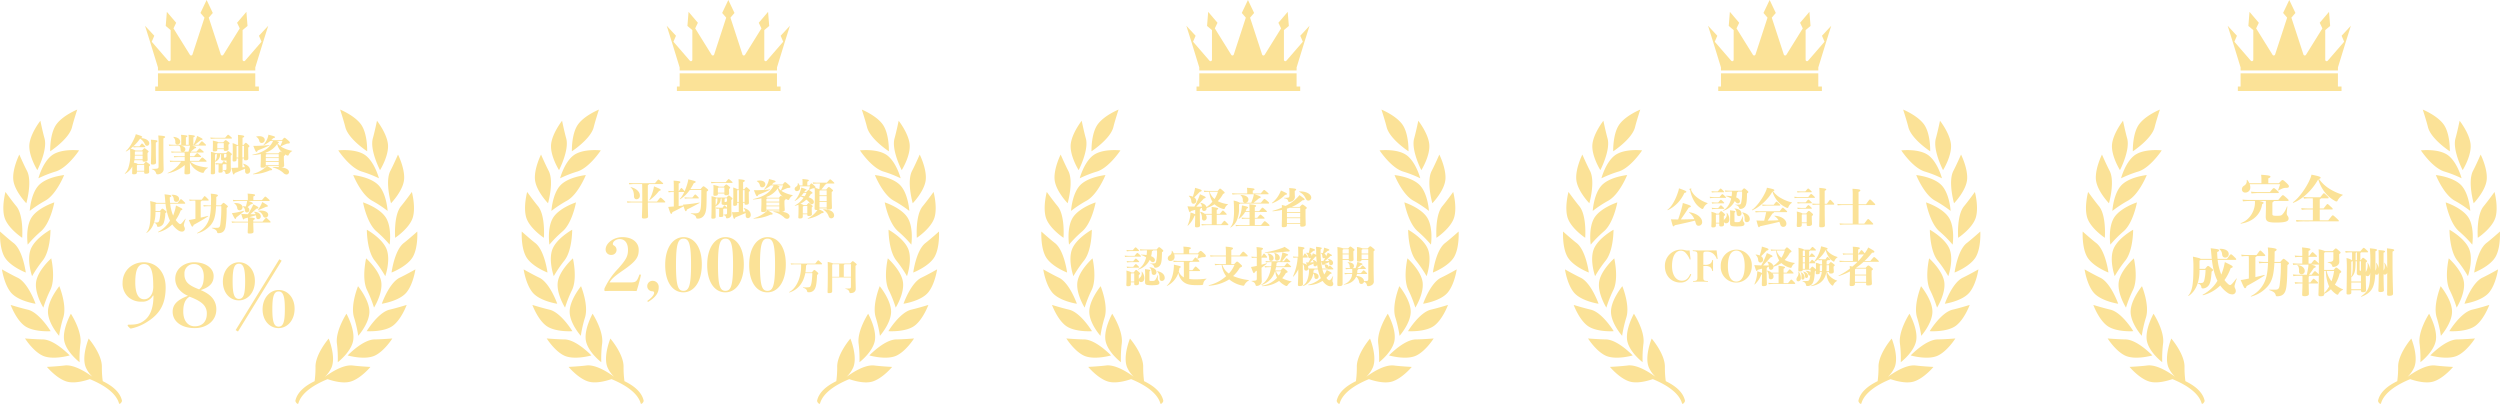 <svg xmlns="http://www.w3.org/2000/svg" xmlns:xlink="http://www.w3.org/1999/xlink" width="1200" height="193.839" viewBox="0 0 1200 193.839">
  <defs>
    <clipPath id="clip-path">
      <rect id="長方形_6" data-name="長方形 6" width="200.331" height="193.839" fill="none"/>
    </clipPath>
  </defs>
  <g id="グループ_13" data-name="グループ 13" transform="translate(-6 -664)">
    <g id="グループ_4" data-name="グループ 4" transform="translate(6 664)">
      <g id="グループ_3" data-name="グループ 3" clip-path="url(#clip-path)">
        <path id="パス_2" data-name="パス 2" d="M166.3,150.585s4.481,7.959,3.093,13.5c-1.322,5.28-7.261,9.773-7.261,9.773a58.947,58.947,0,0,0-.38-8.7c-.959-6.149,4.548-14.573,4.548-14.573m.58,20.021s8.175,2.373,13.027.089c4.624-2.177,8.413-8.232,8.413-8.232s-5.237.427-8.481.455c-5.725.049-12.959,7.688-12.959,7.688m10.414-20.464c.362-5.746-5.442-12.769-5.442-12.769s-3.865,9.379-1.827,15.279a59.728,59.728,0,0,1,1.932,8.536s4.993-5.572,5.337-11.047m-1.289,8.824s8.43.586,12.686-2.7c4.056-3.13,6.517-9.9,6.517-9.9s-5.007,1.54-8.156,2.261c-5.557,1.273-11.047,10.336-11.047,10.336m7.051-23.174c-.533-5.766-7.313-11.776-7.313-11.776s-2.343,9.956.57,15.477a60.236,60.236,0,0,1,3.215,8.156s4.037-6.362,3.528-11.857m.214,10.01s8.317-1.227,11.792-5.37c3.311-3.947,4.336-11.131,4.336-11.131s-4.558,2.586-7.475,3.969c-5.147,2.441-8.653,12.532-8.653,12.532m2.485-25.666c-1.78-5.529-9.664-9.858-9.664-9.858s-.087,10.3,3.943,15.041a59.871,59.871,0,0,1,4.9,7.254s2.516-7.167.819-12.436m2.195,10.684s7.84-2.986,10.381-7.806c2.422-4.592,1.966-11.878,1.966-11.878s-3.909,3.518-6.466,5.5c-4.512,3.5-5.881,14.18-5.881,14.18m-2.43-25.841c-2.763-5.108-11.259-7.828-11.259-7.828s1.825,10.186,6.637,14.073a59.1,59.1,0,0,1,6.129,6.2s1.125-7.573-1.507-12.44m4.153,9.167s7.021-4.615,8.518-9.9c1.426-5.035-.491-12.107-.491-12.107s-3.09,4.3-5.176,6.8c-3.679,4.411-2.851,15.209-2.851,15.209M178.842,96.459a57.955,57.955,0,0,1,7.213,4.785s-.437-7.69-3.982-11.916c-3.719-4.435-12.532-5.293-12.532-5.293s3.835,9.631,9.3,12.424M193.974,86c.369-5.26-2.926-11.807-2.926-11.807s-2.135,4.89-3.658,7.8c-2.686,5.126.3,15.572.3,15.572s5.894-6.042,6.281-11.561m-20.055-3.583A56.493,56.493,0,0,1,181.9,85.58s-1.98-7.473-6.282-10.872c-4.514-3.566-13.257-2.526-13.257-2.526s5.677,8.654,11.557,10.234M186.183,68.95c-.7-5.253-5.233-10.989-5.233-10.989s-1.088,5.267-1.981,8.451c-1.575,5.617,3.444,15.255,3.444,15.255s4.51-7.2,3.77-12.717m-9.941,3.67s.272-8.63-3.087-13.078c-3.2-4.24-9.892-6.935-9.892-6.935s1.681,5.174,2.5,8.423c1.44,5.731,10.482,11.591,10.482,11.591m-20.3,108.268a14.165,14.165,0,0,0,3.261-4.673c2.067-5.273-1.433-13.7-1.433-13.7s-6.535,7.566-6.332,13.748a47.866,47.866,0,0,1-.426,6.7c-4.428,2.146-8.283,5.153-9.213,9.321-.143.642,1.172,2.168,1.422,1.307,1.546-5.319,7.99-9.131,14.011-11.606,2.629.906,7.582,2.263,11.181,1.134,4.879-1.53,9.4-6.994,9.4-6.994s-5.279-.277-8.521-.681c-4.859-.606-11.467,4.04-13.348,5.452M38.579,165.158a58.946,58.946,0,0,0-.38,8.7s-5.938-4.493-7.261-9.773c-1.388-5.542,3.094-13.5,3.094-13.5s5.506,8.425,4.547,14.573m-18.086-2.24c-3.245-.028-8.482-.455-8.482-.455s3.79,6.055,8.413,8.232c4.852,2.285,13.027-.089,13.027-.089s-7.234-7.64-12.958-7.688m7.881-1.729a59.728,59.728,0,0,1,1.932-8.536c2.039-5.9-1.827-15.279-1.827-15.279s-5.8,7.023-5.442,12.769c.344,5.475,5.337,11.047,5.337,11.047m-15.1-12.559c-3.149-.721-8.156-2.261-8.156-2.261s2.461,6.767,6.517,9.9c4.256,3.286,12.686,2.7,12.686,2.7S18.837,149.9,13.279,148.63m7.524-.98a60.235,60.235,0,0,1,3.215-8.156c2.913-5.521.57-15.477.57-15.477s-6.779,6.01-7.313,11.776c-.508,5.5,3.528,11.857,3.528,11.857M8.408,133.271C5.491,131.888.933,129.3.933,129.3s1.025,7.184,4.336,11.131c3.475,4.143,11.792,5.37,11.792,5.37s-3.506-10.091-8.653-12.532m6.987-.7a59.871,59.871,0,0,1,4.9-7.254c4.031-4.741,3.943-15.041,3.943-15.041s-7.884,4.329-9.664,9.858c-1.7,5.269.819,12.436.819,12.436M6.5,116.641c-2.558-1.986-6.467-5.5-6.467-5.5S-.422,118.423,2,123.015c2.541,4.82,10.381,7.806,10.381,7.806s-1.369-10.679-5.88-14.18m6.8.78a59.1,59.1,0,0,1,6.129-6.2c4.812-3.886,6.637-14.073,6.637-14.073s-8.5,2.72-11.259,7.828c-2.632,4.867-1.507,12.44-1.507,12.44m-5.5-18.482c-2.086-2.5-5.176-6.8-5.176-6.8s-1.917,7.072-.49,12.107c1.5,5.285,8.517,9.9,8.517,9.9s.828-10.8-2.851-15.209m22.983-14.9s-8.813.858-12.532,5.293c-3.545,4.226-3.981,11.916-3.981,11.916a57.911,57.911,0,0,1,7.212-4.785c5.466-2.793,9.3-12.424,9.3-12.424M12.638,97.561s2.989-10.446.3-15.572c-1.522-2.906-3.658-7.8-3.658-7.8S5.988,80.74,6.357,86c.387,5.519,6.281,11.561,6.281,11.561M37.969,72.183s-8.743-1.041-13.257,2.526c-4.3,3.4-6.282,10.872-6.282,10.872a56.493,56.493,0,0,1,7.982-3.163c5.881-1.58,11.557-10.234,11.557-10.234M17.918,81.667s5.02-9.637,3.444-15.255c-.893-3.184-1.981-8.451-1.981-8.451S14.853,63.7,14.148,68.95c-.74,5.512,3.77,12.717,3.77,12.717M34.571,61.029c.816-3.249,2.5-8.423,2.5-8.423s-6.692,2.7-9.892,6.935c-3.358,4.448-3.087,13.078-3.087,13.078s9.042-5.86,10.482-11.591M31.04,175.435c-3.241.4-8.52.681-8.52.681s4.518,5.464,9.4,6.994c3.6,1.129,8.551-.228,11.18-1.134,6.021,2.475,12.466,6.287,14.011,11.606.25.86,1.565-.665,1.422-1.307-.929-4.168-4.785-7.175-9.213-9.321a47.866,47.866,0,0,1-.426-6.7c.2-6.182-6.332-13.748-6.332-13.748s-3.5,8.432-1.433,13.7a14.18,14.18,0,0,0,3.261,4.673c-1.881-1.413-8.489-6.058-13.348-5.452M74.5,41.526v2.145h49.761V41.526h-1.728V35.21H75.819v6.316ZM69.61,12.366l4.452,4.8L72.83,20.025l7.891,9.111a.678.678,0,0,0,1.19-.44l0-14.26-2.361-1.981.542-6.77,4.474,5.249-1.292,2.686,7.886,12.692a.679.679,0,0,0,1.221-.146L98.162,8.475l-1.94-2.254L99.18,0l2.959,6.221L100.2,8.475l5.778,17.692a.679.679,0,0,0,1.221.146l7.886-12.692-1.293-2.686,4.475-5.249.542,6.77-2.361,1.981,0,14.26a.678.678,0,0,0,1.19.44l7.891-9.111L124.3,17.164l4.452-4.8-2.55,8.1-3.664,11.909v1.444H75.819V32.374h0L72.16,20.465ZM68.977,78.71c.81-.927.891-1.009,1.074-1.009.223,0,.324.041,1.337.807.568.444.649.565.649.726s-.061.242-.507.664v.484c0,.766.082,1.754.082,2.117,0,.585-.487.907-1.622.907-.648,0-.79-.2-.79-.706v-.322H65.715v.3c0,.726-.406.987-1.459.987-.689,0-.831-.1-.831-.724,0-.444.081-2.4.081-3.024a8.193,8.193,0,0,1-.75,1.169,8.481,8.481,0,0,1-2.695,2.339c-.1.061-.223-.082-.142-.161a6.752,6.752,0,0,0,1.682-2.7,18.159,18.159,0,0,0,.891-6.006c0-1.451-.02-2.016-.06-3.044a13.462,13.462,0,0,1-1.885,1.169c-.1.061-.243-.1-.142-.181,1.338-1.048,3.02-3.608,4.3-6.672a11.25,11.25,0,0,0,.487-1.412c2.715.827,3.08,1.028,3.08,1.35,0,.2-.243.343-.77.5,2.655.121,4.154,1.331,4.154,2.5a1.125,1.125,0,0,1-1.175,1.21c-.426,0-.649-.2-1.014-.948a5.9,5.9,0,0,0-2.228-2.479,22.293,22.293,0,0,1-3.121,3.567,12.169,12.169,0,0,0,1.7.121H66.95c1.014-1.31,1.075-1.35,1.216-1.35.162,0,.223.02,1.034.846.527.544.547.626.547.726,0,.121-.081.182-.223.182H65.816c-.365,0-.892.06-1.661.14l-.163-.564a17.323,17.323,0,0,1-1.357,1.149,6.9,6.9,0,0,1,2.451.887h3.08c.933-1.048,1.014-1.109,1.2-1.109s.3.061,1.216.786c.689.565.749.646.749.828,0,.14-.06.221-.526.664v1.088c0,.786.061,1.754.061,2.138,0,.684-.406.947-1.682.947-.567,0-.73-.121-.73-.606v-.1H64.519a11.032,11.032,0,0,1-.283,1.17c1.235.282,1.7.463,1.823.645Zm-.527-2.216V74.7H64.722a12.662,12.662,0,0,1-.142,1.795Zm-3.4-3.831a2.091,2.091,0,0,1-.324.182V74.3H68.45V72.663ZM69.2,81.976V79.113H66.039a1.118,1.118,0,0,1-.324.242v2.621Zm5.593-10.421c0,4.293.1,6.087.1,6.57,0,.524-.669.866-1.54.866-.77,0-.912-.161-.912-.684,0-.5.142-2.742.142-6.532a35.761,35.761,0,0,0-.142-4.717c2.878.2,3.141.343,3.141.727,0,.18-.1.362-.79.645Zm1.317-1.371a36.862,36.862,0,0,0-.142-5.161c3.02.2,3.283.4,3.283.745,0,.223-.162.384-.831.665v6.189c0,4.373.121,7.64.121,8.345a2.232,2.232,0,0,1-1.094,2.177,3.291,3.291,0,0,1-1.8.544.67.67,0,0,1-.709-.523,2.635,2.635,0,0,0-1.966-1.9c-.122-.04-.122-.221,0-.221a13.746,13.746,0,0,0,2.249-.081c.669-.081.892-.4.892-.948Zm15.28,7.438A9.766,9.766,0,0,0,94.855,79.5a22.564,22.564,0,0,0,4.863.928.1.1,0,0,1,.021.2A3.685,3.685,0,0,0,97.915,82.6a.5.5,0,0,1-.466.362,3.234,3.234,0,0,1-1.034-.2,9.624,9.624,0,0,1-2.837-1.612,8.264,8.264,0,0,1-2.451-3.326l.061,2.4c.02,1.128.1,2.117.1,2.6,0,.625-.588.866-1.662.866-.912,0-1.094-.182-1.094-.665,0-.645.061-1.451.1-2.378l.061-1.411a18.524,18.524,0,0,1-8.105,3.971c-.122.02-.2-.141-.081-.182a14.132,14.132,0,0,0,6.4-5.4H83.731a14.45,14.45,0,0,0-2.068.141l-.2-.686a22.253,22.253,0,0,0,2.27.141h4.924V75.4H85.7a14.559,14.559,0,0,0-2.067.14l-.2-.684A22.563,22.563,0,0,0,85.7,75h2.959v-.544c0-.565-.021-.807-.041-1.25H84.419a14.556,14.556,0,0,0-2.066.14l-.2-.684a22.251,22.251,0,0,0,2.269.141h2.858a.894.894,0,0,1-.608-.887c-.02-1.108-.223-1.733-.831-2.015H83.284a14.434,14.434,0,0,0-2.066.141l-.2-.685a22.491,22.491,0,0,0,2.269.14h3.709V66.233a9.219,9.219,0,0,0-.122-1.532c2.9.242,3.06.4,3.06.665,0,.222-.121.322-.709.584V69.5h1.357V66.233a9.222,9.222,0,0,0-.121-1.532c2.9.242,3.06.4,3.06.665,0,.222-.122.322-.709.584V69.5h.121a36.16,36.16,0,0,0,1.439-3.386c.081-.242.162-.5.243-.847,2.493,1.149,2.614,1.33,2.614,1.553s-.121.322-.851.4c-.993.807-1.925,1.553-2.857,2.278H95.3c1.378-1.612,1.438-1.652,1.621-1.652s.3.061,1.135.847c.729.685.831.786.831.947,0,.182-.081.263-.345.263H92.281c1.784.543,1.865.685,1.865.907s-.162.3-.73.423c-.688.6-1.256,1.048-1.864,1.573h2.736c1.3-1.491,1.358-1.532,1.52-1.532.182,0,.263.041,1.195.847.709.6.77.705.77.847,0,.161-.081.242-.344.242H91.572c-.02.1-.1.2-.384.4V75h1.965c1.277-1.451,1.337-1.492,1.5-1.492s.243.041,1.094.806c.729.646.77.706.77.848,0,.161-.081.242-.345.242H91.188v1.813H95.5c1.378-1.593,1.439-1.612,1.621-1.612.2,0,.263.02,1.277.928.709.624.769.705.769.846,0,.161-.081.243-.344.243ZM83.365,65.688c2.108.262,3.122,1.169,3.122,2.3a1.282,1.282,0,0,1-1.3,1.391.987.987,0,0,1-1.034-1.129,2.864,2.864,0,0,0-.912-2.359c-.1-.081,0-.221.121-.2m3.1,4.213c1.561.161,2.513.787,2.513,1.754a1.151,1.151,0,0,1-.811,1.149h2.31c.223-.746.426-1.471.669-2.5a3.373,3.373,0,0,0,.081-.4Zm16.962-3.366c-.607,0-1.094.04-2.27.14l-.182-.684a23.057,23.057,0,0,0,2.452.141h4.641c1.074-1.27,1.236-1.451,1.4-1.451.182,0,.324.081,1.013.685s.851.745.851.906c0,.182-.122.263-.365.263Zm7.336,10.905c0,2.237.081,3.547.081,3.99a1.889,1.889,0,0,1-1.014,1.795,2.588,2.588,0,0,1-1.155.3c-.3,0-.4-.12-.486-.464-.121-.544-.2-.827-1.074-1.108a.114.114,0,0,1,0-.223,9.809,9.809,0,0,0,1.2-.161c.263-.04.385-.282.385-.664v-2.1a.278.278,0,0,1-.122.019h-1.439a.628.628,0,0,1-.283.3v.625c0,1.491.04,2.217.04,2.559,0,.4-.385.564-1.418.564-.486,0-.608-.14-.608-.463,0-.484.061-1.129.061-2.138,0-.705,0-1.067-.021-1.43-.364.02-.79.061-1.3.121l-.183-.686a18.986,18.986,0,0,0,2.432.142h.709c.689-1.049.75-1.089.892-1.089s.263.061.81.606c.223.221.344.341.426.443V77.017a4.238,4.238,0,0,1-.953.081c-1.317,0-1.641-.282-1.641-.705,0-.242.02-.626.02-1.653,0-.3,0-.565-.02-.826h-.142c-.02.08-.1.14-.324.221a3.573,3.573,0,0,1-2.411,3.527c0,3.326.02,4.9.02,5.22,0,.525-.385.786-1.257.786-.708,0-.81-.12-.81-.583,0-.4.1-2.158.1-5.6,0-3.225,0-3.81-.042-4.6a14.6,14.6,0,0,1,2.372.645h4.9c.75-.947.831-.988.993-.988.183,0,.324.061.953.585.749.626.83.725.83.927s-.04.262-.526.665Zm-3.628-9.132c.892-.988.993-1.048,1.176-1.048.2,0,.3.041,1.114.686.709.563.771.645.771.826s-.041.221-.548.665v.342c0,.383.061,1.31.061,1.754,0,.565-.486.907-1.4.907-.73,0-.892-.121-.892-.725v-.121H104.3v.262c0,.585-.386.827-1.439.827-.628,0-.73-.161-.73-.705,0-.322.061-1.33.061-2.278,0-1.068,0-1.573-.04-2.217,1.8.383,2.452.564,2.614.827Zm-3.91,9.03a4.255,4.255,0,0,0,.85-2.9,4.745,4.745,0,0,0-.02-.523h-.364a1.793,1.793,0,0,1-.466.261Zm4.194-6.149V68.711h-2.715a1.475,1.475,0,0,1-.4.2V71.19Zm.1,4.214c0,.221.04.262.364.262.365,0,.486-.041.628-.222a1.5,1.5,0,0,0,.183-.3V73.913h-.932a.931.931,0,0,1-.243.261Zm9.989,4.818a3.025,3.025,0,0,0-.77-1.431.122.122,0,0,1,.122-.2c1.986.544,3.222,1.733,3.222,3.265a1.45,1.45,0,0,1-1.419,1.573c-.567,0-1.073-.483-1.012-1.412a5.97,5.97,0,0,0-.021-1.047c-1.581.705-3.161,1.35-4.944,2.1-.2.585-.3.665-.527.665-.243,0-.344-.081-1.094-3.165.669,0,.932,0,1.4-.02s1.114-.061,1.864-.1V76.029h-.77v.524c0,.625-.3.968-1.2.968-.567,0-.708-.1-.708-.787,0-.323.081-2.1.081-4.555,0-1.834-.021-2.48-.081-3.468a9.163,9.163,0,0,1,2.127.866h.506c0-2.5.021-3.668-.081-4.837,2.533.2,3.02.4,3.02.746,0,.2-.122.383-.811.665v3.426h.507c.811-.987.851-1.028,1.054-1.028s.3.041,1.053.746c.649.6.709.705.709.887,0,.161-.04.221-.587.645v1.29c0,2,.061,3.366.061,3.91,0,.6-.426.948-1.4.948-.548,0-.69-.1-.69-.767v-.181h-.749V80.3Zm-3.951-4.6h.831V69.982H113.8a.817.817,0,0,1-.243.181Zm3.566-5.643h-.811v5.644h.811Zm18.259-2.7c.892-1.108.973-1.149,1.2-1.149s.345.06,1.54,1.087c.892.767.994.948.994,1.25,0,.383-.365.4-1.075.464a2.122,2.122,0,0,0-.81.222,22.9,22.9,0,0,0-2.452,1.128,6.416,6.416,0,0,0,.831.525,15.479,15.479,0,0,0,4.6,1.572c.121.02.1.141-.02.181a3.826,3.826,0,0,0-1.581,1.735c-.142.3-.264.382-.466.382a1.387,1.387,0,0,1-.527-.14c-.243-.121-.567-.283-.892-.484a.312.312,0,0,1,.1.262c0,.161-.04.223-.567.665V76.07c0,1.21.142,2.862.142,3.366,0,.564-.365.846-1.358.907.467.06.892.14,1.257.221,1.641.4,2.432,1.169,2.432,2a1.192,1.192,0,0,1-1.237,1.19,2.092,2.092,0,0,1-1.479-.766,11.534,11.534,0,0,0-5.025-2.6c-.122-.02-.1-.242.02-.242,1.175,0,2.148.02,2.959.081-.122-.081-.163-.243-.183-.5h-5.471c2.128,1.229,2.29,1.39,2.29,1.652s-.223.383-1.033.383a21.744,21.744,0,0,1-8.045,1.895c-.122,0-.162-.182-.041-.2a15.082,15.082,0,0,0,5.978-3.165,3.751,3.751,0,0,0,.527-.563h-.426c-.1.544-.547.765-1.58.765-.77,0-.892-.181-.892-.705,0-.626.122-2.4.122-3.588,0-.907,0-1.632-.02-2.277a27.1,27.1,0,0,1-3.932.544c-.121,0-.162-.182-.04-.2,4.154-.887,6.829-2.378,8.551-4.5a7.909,7.909,0,0,0,1.277-2.076h-1.338a15.841,15.841,0,0,1-3.059,1.975c-.1.041-.244-.06-.163-.14a9.87,9.87,0,0,0,2.128-3.85,5.437,5.437,0,0,0,.223-1.029c2.979.787,3.141.867,3.141,1.19,0,.242-.162.383-.851.483a8.547,8.547,0,0,1-.953.968ZM121.585,70c.629.021,1.176.021,1.885,0,1.195-.02,3.668-.161,5.815-.383.122-.02.142.141.041.2-1.864.867-3.4,1.512-5.613,2.4-.264.545-.385.685-.608.685-.283,0-.425-.14-1.52-2.9m1.54-4.494a6.35,6.35,0,0,1,1.318-.141c1.7,0,2.634.807,2.634,1.794a1.462,1.462,0,0,1-1.439,1.471,1.148,1.148,0,0,1-1.175-.967,2.785,2.785,0,0,0-1.378-1.915c-.122-.041-.081-.222.04-.242m10.5,8.1c.669-.826.75-.866.912-.866s.385.1,1.034.5a7.1,7.1,0,0,1-1.095-1.108,7.434,7.434,0,0,1-1.418-3.024,10.794,10.794,0,0,1-5.735,4.213,1.793,1.793,0,0,1,.648.282Zm-5.674.4a1.209,1.209,0,0,1-.365.263v1.21h6.2V74.013Zm5.836,1.875h-6.2v1.471h6.2Zm0,1.875h-6.2v1.552h6.2Zm-1.155-10.079c1.013.282,1.216.443,1.216.645s-.081.3-.547.424a4.7,4.7,0,0,0,1.236,1.351,21.939,21.939,0,0,0,1.034-2.419Zm-50.946,30.1a20.36,20.36,0,0,0,1.419,5.7,25.641,25.641,0,0,0,.993-3.044c.142-.544.263-1.169.385-1.794,2.857,1.371,3.039,1.532,3.039,1.813,0,.242-.182.384-.77.525a18.9,18.9,0,0,1-2.411,4.636,8.716,8.716,0,0,0,1.621,1.713.93.93,0,0,0,.588.222c.364,0,.972-.645,2.391-2.5.081-.1.2-.04.162.081a18.754,18.754,0,0,0-.871,2.8,2.35,2.35,0,0,0,.2.866,2.331,2.331,0,0,1,.3,1.048,1.307,1.307,0,0,1-1.337,1.33,3.2,3.2,0,0,1-1.844-.6,11.3,11.3,0,0,1-2.857-2.863,14.7,14.7,0,0,1-6.687,3.79c-.122.041-.224-.141-.122-.2a14.407,14.407,0,0,0,5.714-5.4,13.95,13.95,0,0,1-.608-1.35,26.992,26.992,0,0,1-1.54-6.773H75.077a1.8,1.8,0,0,1-.445.262v3.245H76.78c.912-1.108.952-1.128,1.155-1.128.222,0,.3.02,1.3.827.587.483.668.584.668.745,0,.2-.061.262-.567.626a14.4,14.4,0,0,1-.77,4.7,2.979,2.979,0,0,1-2.513,1.835c-.405,0-.608-.081-.689-.424a1.616,1.616,0,0,0-1.236-1.471.1.1,0,0,1,.02-.2,8.746,8.746,0,0,0,1.419-.041c.466-.041.77-.423.912-.989a19.561,19.561,0,0,0,.506-4.071h-2.35v.262c0,4.959-1.8,8.264-4.235,9.837-.1.06-.2-.041-.122-.141,1.338-1.552,1.986-3.629,1.986-10.442a36.992,36.992,0,0,0-.183-4.676c2.148.444,2.8.665,3,.847h4.317c-.041-.5-.1-1.029-.142-1.552-.1-1.23-.162-1.814-.284-2.559,3.06.342,3.263.483,3.263.826,0,.222-.122.363-.75.645.02.928.081,1.795.162,2.641h3.668c1.276-1.734,1.337-1.754,1.56-1.754.2,0,.3.061,1.3,1.009.648.625.729.745.729.886,0,.161-.1.263-.3.263Zm.831-4.314c2.412,0,3.465.947,3.465,2.056a1.333,1.333,0,0,1-1.358,1.37q-1.063,0-1.216-1.269a2.586,2.586,0,0,0-.972-1.935c-.1-.061-.04-.222.081-.222m13.821,11c1.3-.282,2.554-.6,3.466-.846.121-.04.223.14.121.2-1.8,1.211-4.9,3.024-7.011,4.132-.122.686-.425.827-.608.827-.264,0-.466-.362-1.682-3.185a10.678,10.678,0,0,0,1.358-.2c.547-.1,1.175-.222,1.823-.362V98.123a16.685,16.685,0,0,0-.061-1.834h-.729a13.972,13.972,0,0,0-1.985.141l-.2-.685a16.747,16.747,0,0,0,2.189.141H96.8c1.2-1.652,1.257-1.735,1.419-1.735.183,0,.3.083,1.216.989.628.625.729.746.729.907a.228.228,0,0,1-.222.242H96.8c0,.2-.142.3-.466.443Zm9.646-5.885c1.053-1.149,1.134-1.21,1.317-1.21s.284.041,1.256.847c.77.625.831.746.831.907s-.1.283-.607.685a56.605,56.605,0,0,1-.528,9.132c-.4,2.015-1.438,2.983-3.485,2.983-.324,0-.445-.1-.547-.484-.223-.886-.79-1.31-2.432-1.915-.121-.041-.121-.2,0-.2,1.237.062,2.148.041,2.574.021.689-.041,1.155-.282,1.358-1.492a58.213,58.213,0,0,0,.506-8.869h-2.513c-.243,4.837-.972,7.035-2.451,8.889a12.894,12.894,0,0,1-6.546,4.153c-.121.02-.243-.141-.121-.182a11.262,11.262,0,0,0,4.964-4.817c.973-1.795,1.52-3.971,1.682-8.044H99.882a15.559,15.559,0,0,0-2.067.141l-.2-.705a18.065,18.065,0,0,0,2.27.161h1.378c.02-.645.02-1.33.02-2.076a20.852,20.852,0,0,0-.122-3.548c2.979.263,3.425.544,3.425.848,0,.18-.081.382-.77.725,0,1.532-.021,2.862-.081,4.052ZM126,106.408c1.439-1.713,1.56-1.834,1.742-1.834.223,0,.285.041,1.3,1.009.771.725.831.826.831.987s-.081.243-.222.243h-8.086c.02,1.491.122,3.93.122,4.434,0,.585-.547.848-1.8.848-.871,0-.993-.081-.993-.726,0-.523.142-3.1.162-4.555h-5.167a20.633,20.633,0,0,0-2.533.141l-.182-.686a24.538,24.538,0,0,0,2.715.141h5.167c0-.5-.02-1.067-.1-1.955-.587.161-1.155.322-1.662.483-.222.383-.3.383-.445.383-.2,0-.3-.222-1.054-2.621.608.021,1.054.041,1.54.062l1.641.06a35.624,35.624,0,0,0,2.229-3.87c.1-.2.264-.524.406-.887,2.209,1.17,2.431,1.371,2.431,1.633,0,.3-.162.423-.972.464-1.3,1.209-1.966,1.814-2.918,2.66.831.021,1.641,0,2.533-.02a2.037,2.037,0,0,0-.73-.987c-.1-.062-.061-.161.061-.161,1.824.04,3.161,1.007,3.161,2.237a1.22,1.22,0,0,1-1.256,1.289c-.487,0-.892-.283-.953-1.029a4.783,4.783,0,0,0-.121-.806l-3.323.948c2.594.242,2.8.443,2.8.705,0,.221-.2.363-.75.665v.745Zm-14.691-4.091c.689-.082,1.216-.141,2.047-.3.891-.161,2.37-.5,3.849-.887.122-.041.183.1.081.182-.972.806-2.147,1.733-3.87,3.064-.141.564-.263.705-.446.705-.223,0-.364-.081-1.661-2.761m3.425-5.845c-.73,0-1.663.04-2.777.14l-.182-.685a22.979,22.979,0,0,0,2.959.141h4.234V94.455a10.771,10.771,0,0,0-.121-1.532c3.344.242,3.587.383,3.587.745,0,.2-.1.343-.831.626v1.774h4.113c1.378-1.653,1.439-1.693,1.621-1.693s.284.04,1.358,1.008c.648.585.749.705.749.866a.23.23,0,0,1-.243.223h-9.969c1.986.705,2.128.886,2.128,1.108,0,.282-.142.343-.913.483-.668.565-1.093.947-1.621,1.371a1.47,1.47,0,0,1,.872,1.33,1.19,1.19,0,0,1-1.155,1.211.878.878,0,0,1-.932-.827,2.235,2.235,0,0,0-1.034-1.9c-.1-.06-.081-.2.041-.2a6.014,6.014,0,0,1,1.4.081c.162-.544.284-1.047.466-1.9a5.5,5.5,0,0,0,.142-.765Zm1.7,3.1a1.457,1.457,0,0,1-1.5,1.371,1.112,1.112,0,0,1-1.054-1.048,2.915,2.915,0,0,0-1.4-2.2c-.1-.061-.081-.2.041-.2,2.593-.2,3.911.866,3.911,2.076m11.185-.283c-.972.484-2.492,1.088-3.627,1.573-.122.041-.2-.061-.122-.162a18.9,18.9,0,0,0,1.561-2.64,8.26,8.26,0,0,0,.445-1.088c2.594,1.491,2.7,1.693,2.7,1.936,0,.221-.222.341-.952.382m-3.526,1.875c2.918-.363,4.641.646,4.641,1.915a1.355,1.355,0,0,1-1.4,1.371,1.069,1.069,0,0,1-1.074-.787,3.9,3.9,0,0,0-2.208-2.277c-.122-.041-.081-.2.04-.222M73.423,141.874a5.618,5.618,0,0,1-5.344,2.926,9.3,9.3,0,0,1-6.421-2.143,8.744,8.744,0,0,1-2.817-6.923c0-5.687,4.391-9.849,10.191-9.849,6.048,0,10.481,4.7,10.481,12.034,0,8.077-2.817,12.815-8.99,16.649a22.7,22.7,0,0,1-7.664,3.131c-.331,0-.455-.124-1.077-.742-.414-.412-.5-.577-.5-.783s.083-.329.621-.329c3.48,0,5.055-.413,6.919-1.69,2.982-2.018,4.847-5.728,4.847-12.28Zm-.331-1.277a9.425,9.425,0,0,0,.456-3.628c0-7.624-1.492-10.219-4.392-10.219-2.693,0-4.226,2.349-4.226,8.736,0,5.852,1.741,8.16,4.226,8.16,1.657,0,3.066-.948,3.936-3.049m29.124,2.8a8.346,8.346,0,0,1,1.615,5.193c0,5.482-4.764,8.9-10.315,8.9-6.422,0-10.647-3.173-10.647-7.871,0-3.3,2.071-5.687,7.374-7.624a10.964,10.964,0,0,1-4.764-3.708,7.97,7.97,0,0,1-1.367-4.492c0-4.946,4.515-7.912,9.114-7.912,5.676,0,9.321,3.008,9.321,6.593,0,3.256-1.781,5.358-6.214,6.759,2.9,1.235,4.723,2.555,5.883,4.161m-14.251,6.1c0,4.533,2.278,7.129,5.509,7.129,3.729,0,5.8-2.349,5.8-6.017a6.047,6.047,0,0,0-1.367-4.12c-1.16-1.4-3.231-2.68-6.918-4.08-2.03,1.195-3.024,3.38-3.024,7.089m9.859-16.813c0-3.875-1.988-5.935-4.6-5.935a4.435,4.435,0,0,0-4.681,4.781,5.9,5.9,0,0,0,1.035,3.708c.911,1.235,2.486,2.308,6.007,3.668,1.45-.989,2.237-2.927,2.237-6.222m24.526,2.224c0,5.481-3.439,9.272-7.706,9.272-4.225,0-7.664-3.543-7.664-9.024,0-5.44,3.522-9.272,7.747-9.272s7.623,3.626,7.623,9.024m-10.689.124c0,6.016.746,8.447,3.025,8.447s2.983-2.431,2.983-8.447c0-5.976-.746-8.448-2.983-8.448-2.279,0-3.025,2.472-3.025,8.448m1.451,23.407,20.962-34,1.119.7-20.963,34Zm28.294-10.219c0,5.481-3.438,9.272-7.705,9.272-4.226,0-7.664-3.544-7.664-9.025,0-5.44,3.521-9.272,7.747-9.272s7.622,3.626,7.622,9.025m-10.688.123c0,6.016.746,8.447,3.024,8.447s2.983-2.431,2.983-8.447c0-5.975-.745-8.448-2.983-8.448-2.278,0-3.024,2.473-3.024,8.448" fill="#fbe297"/>
      </g>
    </g>
    <g id="グループ_6" data-name="グループ 6" transform="translate(256.414 664)">
      <g id="グループ_5" data-name="グループ 5" clip-path="url(#clip-path)">
        <path id="パス_3" data-name="パス 3" d="M166.3,150.585s4.482,7.959,3.094,13.5c-1.323,5.28-7.261,9.773-7.261,9.773a59.007,59.007,0,0,0-.381-8.7c-.959-6.149,4.548-14.573,4.548-14.573m.58,20.021s8.176,2.373,13.027.089c4.624-2.177,8.413-8.232,8.413-8.232s-5.237.427-8.481.455c-5.725.049-12.959,7.688-12.959,7.688m10.415-20.464c.361-5.746-5.442-12.769-5.442-12.769s-3.866,9.379-1.827,15.279a59.878,59.878,0,0,1,1.932,8.536s4.992-5.572,5.337-11.047m-1.29,8.824s8.43.586,12.686-2.7c4.056-3.13,6.518-9.9,6.518-9.9s-5.007,1.54-8.157,2.261c-5.557,1.273-11.047,10.336-11.047,10.336m7.051-23.174c-.533-5.766-7.313-11.776-7.313-11.776s-2.342,9.956.57,15.477a60.09,60.09,0,0,1,3.215,8.156s4.037-6.363,3.528-11.857m.214,10.01s8.317-1.227,11.792-5.37c3.311-3.947,4.336-11.131,4.336-11.131s-4.558,2.586-7.475,3.969c-5.147,2.441-8.653,12.532-8.653,12.532m2.486-25.666c-1.78-5.529-9.664-9.858-9.664-9.858s-.088,10.3,3.943,15.041a59.941,59.941,0,0,1,4.9,7.254s2.516-7.167.82-12.436m2.194,10.684s7.84-2.986,10.382-7.806c2.421-4.592,1.965-11.878,1.965-11.878s-3.909,3.518-6.466,5.5c-4.512,3.5-5.881,14.18-5.881,14.18m-2.43-25.841c-2.762-5.108-11.259-7.828-11.259-7.828s1.825,10.186,6.638,14.073a59.155,59.155,0,0,1,6.128,6.2s1.126-7.573-1.507-12.44m4.153,9.167s7.021-4.615,8.518-9.9c1.426-5.035-.491-12.107-.491-12.107s-3.09,4.3-5.176,6.8c-3.679,4.411-2.851,15.209-2.851,15.209M178.842,96.459a57.955,57.955,0,0,1,7.213,4.785s-.437-7.69-3.982-11.916c-3.719-4.435-12.532-5.293-12.532-5.293s3.835,9.631,9.3,12.424M193.974,86c.369-5.26-2.925-11.807-2.925-11.807s-2.136,4.89-3.659,7.8c-2.686,5.126.3,15.572.3,15.572s5.894-6.042,6.281-11.561m-20.055-3.583A56.493,56.493,0,0,1,181.9,85.58s-1.98-7.473-6.282-10.872c-4.513-3.566-13.257-2.526-13.257-2.526s5.677,8.654,11.557,10.234M186.184,68.95c-.705-5.253-5.233-10.99-5.233-10.99s-1.088,5.268-1.981,8.452c-1.576,5.617,3.443,15.255,3.443,15.255s4.51-7.2,3.771-12.717m-9.942,3.67s.272-8.63-3.086-13.078c-3.2-4.24-9.893-6.935-9.893-6.935s1.681,5.174,2.5,8.422c1.44,5.732,10.482,11.592,10.482,11.592m-20.3,108.268a14.165,14.165,0,0,0,3.261-4.673c2.067-5.273-1.432-13.7-1.432-13.7s-6.535,7.566-6.333,13.748a47.716,47.716,0,0,1-.426,6.7c-4.428,2.146-8.283,5.153-9.213,9.321-.143.642,1.172,2.168,1.422,1.307,1.546-5.319,7.99-9.131,14.012-11.606,2.629.906,7.582,2.263,11.18,1.134,4.879-1.531,9.4-6.994,9.4-6.994s-5.279-.277-8.521-.681c-4.858-.606-11.467,4.04-13.348,5.452M38.579,165.158a58.946,58.946,0,0,0-.38,8.7s-5.938-4.493-7.261-9.773c-1.388-5.542,3.094-13.5,3.094-13.5s5.506,8.425,4.547,14.573m-18.086-2.24c-3.245-.028-8.482-.455-8.482-.455s3.79,6.055,8.413,8.232c4.852,2.285,13.027-.089,13.027-.089s-7.234-7.64-12.958-7.688m7.881-1.729a59.879,59.879,0,0,1,1.932-8.536c2.039-5.9-1.827-15.279-1.827-15.279s-5.8,7.023-5.442,12.769c.345,5.475,5.337,11.047,5.337,11.047M13.28,148.63c-3.15-.721-8.157-2.261-8.157-2.261s2.461,6.767,6.517,9.9c4.257,3.286,12.687,2.7,12.687,2.7S18.837,149.9,13.28,148.63m7.524-.98a60.09,60.09,0,0,1,3.215-8.156c2.912-5.521.569-15.477.569-15.477s-6.779,6.01-7.313,11.776c-.508,5.494,3.529,11.857,3.529,11.857m-12.4-14.379C5.491,131.888.933,129.3.933,129.3s1.025,7.184,4.337,11.131c3.474,4.143,11.791,5.37,11.791,5.37s-3.506-10.091-8.653-12.532m6.987-.7a59.871,59.871,0,0,1,4.9-7.254c4.031-4.741,3.943-15.041,3.943-15.041s-7.884,4.329-9.664,9.858c-1.7,5.269.819,12.436.819,12.436M6.5,116.641c-2.557-1.986-6.467-5.5-6.467-5.5S-.422,118.423,2,123.015c2.541,4.82,10.381,7.806,10.381,7.806s-1.368-10.679-5.88-14.18m6.8.78a59.046,59.046,0,0,1,6.128-6.2c4.812-3.886,6.638-14.073,6.638-14.073s-8.5,2.72-11.259,7.828c-2.633,4.867-1.507,12.44-1.507,12.44m-5.5-18.482c-2.085-2.5-5.175-6.8-5.175-6.8s-1.918,7.072-.491,12.107c1.5,5.285,8.517,9.9,8.517,9.9s.828-10.8-2.851-15.209m22.983-14.9s-8.812.858-12.532,5.293c-3.544,4.226-3.981,11.916-3.981,11.916a57.911,57.911,0,0,1,7.212-4.785c5.466-2.793,9.3-12.424,9.3-12.424M12.638,97.561s2.99-10.446.3-15.572c-1.522-2.906-3.658-7.8-3.658-7.8S5.988,80.74,6.357,86c.387,5.519,6.281,11.561,6.281,11.561M37.97,72.183s-8.744-1.041-13.258,2.526c-4.3,3.4-6.282,10.872-6.282,10.872a56.493,56.493,0,0,1,7.982-3.163c5.881-1.58,11.558-10.234,11.558-10.234M17.918,81.667s5.02-9.637,3.444-15.255c-.893-3.184-1.981-8.452-1.981-8.452S14.853,63.7,14.148,68.95c-.74,5.512,3.77,12.717,3.77,12.717M34.571,61.028c.816-3.248,2.5-8.422,2.5-8.422s-6.693,2.7-9.893,6.935c-3.358,4.448-3.087,13.078-3.087,13.078s9.042-5.86,10.482-11.592m-3.53,114.407c-3.242.4-8.521.681-8.521.681s4.518,5.463,9.4,6.994c3.6,1.129,8.551-.228,11.18-1.134,6.022,2.475,12.466,6.287,14.011,11.606.251.86,1.566-.665,1.422-1.307-.929-4.168-4.785-7.175-9.213-9.321a47.866,47.866,0,0,1-.426-6.7c.2-6.182-6.332-13.748-6.332-13.748s-3.5,8.432-1.433,13.7a14.2,14.2,0,0,0,3.261,4.673c-1.88-1.413-8.489-6.058-13.347-5.452M74.5,41.526v2.145h49.76V41.526h-1.728V35.21H75.819v6.316Zm-4.894-29.16,4.451,4.8L72.83,20.025l7.891,9.111a.677.677,0,0,0,1.19-.44l0-14.26-2.36-1.981.541-6.77,4.475,5.249-1.293,2.686,7.887,12.692a.678.678,0,0,0,1.22-.146L98.163,8.475,96.222,6.221,99.181,0l2.958,6.221L100.2,8.475l5.777,17.692a.679.679,0,0,0,1.221.146l7.887-12.692-1.293-2.686,4.474-5.249.542,6.77-2.361,1.981,0,14.26a.678.678,0,0,0,1.191.44l7.89-9.111L124.3,17.164l4.451-4.8-2.55,8.1-3.664,11.909v1.444H75.819V32.374h0L72.16,20.465ZM64.924,96.773c1.459-1.834,1.5-1.894,1.722-1.894s.324.06,1.378,1.047c.689.645.912.887.912,1.029s-.1.221-.263.221H60.547c0,3.246.121,6.168.121,6.834,0,.584-.709.886-1.925.886-.81,0-1.033-.161-1.033-.765,0-.544.162-3.568.162-6.955h-4.5c-.709,0-1.5.04-2.654.141l-.2-.684c1.338.1,2.148.14,2.857.14h4.5c0-6.229-.02-7.7-.081-8.427H54.245c-.71,0-1.439.041-2.594.142l-.2-.685c1.338.1,2.087.141,2.8.141h9.726c1.4-1.694,1.479-1.754,1.662-1.754s.264.06,1.419,1.028c.77.645.851.766.851.907s-.1.221-.264.221H61.094c-.021.2-.183.3-.547.566v7.861ZM52.32,90c-.1-.081,0-.2.122-.182,2.714.685,4.275,2.339,4.275,3.971a1.652,1.652,0,0,1-1.6,1.854c-.75,0-1.215-.564-1.215-1.411-.021-1.976-.467-3.386-1.581-4.233m11.185-.565c3.08,1.29,3.2,1.412,3.2,1.714,0,.242-.2.383-.75.483a22.057,22.057,0,0,1-4.5,4.394c-.1.061-.243-.04-.182-.14A19.53,19.53,0,0,0,63.282,90.6c.061-.262.142-.684.223-1.169m22.332,1.351c1.074-1.29,1.257-1.351,1.419-1.351.182,0,.3,0,1.276.786.913.726.973.866.973,1.068s-.081.283-.709.665c-.061,6.43-.061,7.922-.507,9.716-.567,2.238-2.047,3.266-3.749,3.266-.547,0-.709-.121-.769-.444-.162-.906-.953-1.451-2.513-1.935-.122-.04-.122-.2,0-.2.669.041,1.357.061,1.682.061,2.006,0,2.452-.464,2.837-1.834.364-1.25.4-4.031.445-9.393H80.67a16.019,16.019,0,0,1-4.6,4.455c-.1.061-.244-.081-.163-.161a12.164,12.164,0,0,0,2.108-3.306H75.341V98.89c.689-.081,1.439-.161,2.229-.283l-.142-.4c.709-.021,1.074-.061,1.3-.081,2.29-.222,4.235-.484,6.545-.887a.111.111,0,0,1,.081.2c-2.857,1.552-4.073,2.178-6.018,3.125-.223.684-.324.806-.548.806-.263,0-.384-.181-1.093-2.338-1.926,1.108-3.567,1.935-5.37,2.8-.122.686-.284.807-.507.807-.345,0-.507-.263-1.479-3.307.709-.06,1.073-.1,1.864-.161l.811-.06V92.178h-.467a16.057,16.057,0,0,0-2.006.141l-.182-.685a20.871,20.871,0,0,0,2.188.141h.467v-.4c0-2.419,0-3.568-.1-4.677,2.958.2,3.222.383,3.222.726,0,.221-.1.4-.79.685v3.669h.081c1.013-1.492,1.074-1.532,1.236-1.532s.223.02.993.907a4.918,4.918,0,0,1,.527.665,27.093,27.093,0,0,0,1.54-4.436,9.682,9.682,0,0,0,.243-1.31c3.2.786,3.546.927,3.546,1.249,0,.242-.183.383-.932.626a23.394,23.394,0,0,1-1.621,2.842Zm-3.91,4.052c1.134-1.431,1.195-1.492,1.357-1.492s.244.041.932.726c.73.745.811.847.811.988s-.081.181-.2.181H80.346a12.862,12.862,0,0,0-2.047.141l-.182-.685a20.919,20.919,0,0,0,2.229.141ZM93.3,87.824c-.608,0-1.1.04-2.269.141l-.183-.685a23.044,23.044,0,0,0,2.452.141h4.64c1.074-1.27,1.236-1.451,1.4-1.451.183,0,.324.081,1.014.685s.85.745.85.906c0,.182-.121.263-.364.263Zm7.335,10.905c0,2.237.081,3.547.081,3.991a1.888,1.888,0,0,1-1.013,1.794,2.588,2.588,0,0,1-1.155.3c-.3,0-.4-.12-.486-.464-.122-.544-.2-.827-1.074-1.108a.114.114,0,0,1,0-.223,9.787,9.787,0,0,0,1.195-.161c.264-.04.386-.282.386-.664v-2.1a.275.275,0,0,1-.122.019H97a.622.622,0,0,1-.284.3v.625c0,1.491.041,2.218.041,2.559,0,.4-.385.565-1.418.565-.487,0-.608-.141-.608-.464,0-.483.06-1.129.06-2.138,0-.705,0-1.067-.02-1.43-.365.02-.79.061-1.3.121l-.182-.685a18.942,18.942,0,0,0,2.432.141h.709c.689-1.049.75-1.089.891-1.089s.264.061.811.606c.223.221.345.342.426.443V98.305a4.175,4.175,0,0,1-.953.081c-1.317,0-1.641-.282-1.641-.705,0-.242.02-.626.02-1.653,0-.3,0-.564-.02-.826h-.142c-.02.08-.1.141-.324.222a3.575,3.575,0,0,1-2.412,3.527c0,3.325.021,4.9.021,5.22,0,.524-.385.786-1.257.786-.709,0-.81-.12-.81-.584,0-.4.1-2.158.1-5.6,0-3.225,0-3.81-.04-4.6a14.745,14.745,0,0,1,2.37.645h4.9c.75-.947.831-.988.993-.988.182,0,.324.062.952.585.75.626.831.726.831.928s-.041.261-.527.665ZM97,89.6c.892-.988.993-1.047,1.175-1.047.2,0,.305.041,1.115.685.709.563.77.645.77.826s-.04.222-.547.665v.343c0,.383.06,1.309.06,1.754,0,.564-.486.907-1.4.907-.729,0-.891-.121-.891-.726v-.121H94.167v.263c0,.585-.385.827-1.438.827-.629,0-.73-.161-.73-.705,0-.322.061-1.331.061-2.278,0-1.068,0-1.573-.041-2.218,1.8.383,2.452.565,2.614.827Zm-3.911,9.03a4.25,4.25,0,0,0,.852-2.9,4.529,4.529,0,0,0-.021-.523h-.365a1.8,1.8,0,0,1-.466.262Zm4.195-6.148V90H94.573a1.5,1.5,0,0,1-.406.2V92.48Zm.1,4.213c0,.222.041.263.365.263.364,0,.486-.041.628-.223a1.444,1.444,0,0,0,.183-.3V95.2h-.933a.915.915,0,0,1-.243.262Zm9.99,4.818a3.038,3.038,0,0,0-.77-1.431.122.122,0,0,1,.122-.2c1.986.544,3.221,1.733,3.221,3.266a1.45,1.45,0,0,1-1.418,1.573c-.567,0-1.074-.484-1.013-1.412a6.083,6.083,0,0,0-.02-1.048c-1.581.705-3.161,1.35-4.945,2.1-.2.585-.3.665-.526.665-.244,0-.345-.081-1.1-3.164.669,0,.932,0,1.4-.021s1.115-.06,1.865-.1V97.318h-.77v.524c0,.625-.3.968-1.2.968-.567,0-.709-.1-.709-.787,0-.322.081-2.1.081-4.555,0-1.834-.02-2.479-.081-3.467a9.061,9.061,0,0,1,2.128.866h.506c0-2.5.02-3.669-.081-4.838,2.533.2,3.019.4,3.019.746,0,.2-.121.383-.81.665v3.427h.506c.811-.988.852-1.029,1.054-1.029s.3.041,1.054.746c.648.6.709.705.709.887,0,.161-.04.222-.587.646v1.289c0,2,.06,3.366.06,3.91,0,.6-.425.948-1.4.948-.547,0-.689-.1-.689-.766v-.182h-.75v4.273Zm-3.951-4.6h.831V91.27h-.588a.849.849,0,0,1-.243.182Zm3.566-5.644h-.811v5.644h.811Zm18.259-2.7c.891-1.108.972-1.149,1.195-1.149s.345.06,1.541,1.088c.891.766.992.948.992,1.249,0,.383-.365.4-1.074.464a2.155,2.155,0,0,0-.81.222,22.618,22.618,0,0,0-2.452,1.129,6.522,6.522,0,0,0,.831.524,15.454,15.454,0,0,0,4.6,1.572c.122.021.1.142-.02.182a3.817,3.817,0,0,0-1.58,1.734c-.142.3-.264.383-.466.383a1.369,1.369,0,0,1-.527-.141c-.243-.121-.568-.283-.892-.483a.309.309,0,0,1,.1.261c0,.162-.041.223-.568.665v1.089c0,1.21.142,2.862.142,3.366,0,.564-.365.846-1.358.907.466.061.892.141,1.256.222,1.642.4,2.432,1.168,2.432,1.994a1.192,1.192,0,0,1-1.236,1.191,2.088,2.088,0,0,1-1.479-.767,11.556,11.556,0,0,0-5.025-2.6c-.122-.02-.1-.242.02-.242,1.175,0,2.148.02,2.958.081-.121-.081-.162-.242-.182-.5h-5.471c2.127,1.229,2.289,1.391,2.289,1.652s-.223.383-1.033.383a21.729,21.729,0,0,1-8.045,1.9c-.121,0-.162-.181-.04-.2a15.077,15.077,0,0,0,5.977-3.165,3.7,3.7,0,0,0,.528-.563h-.426c-.1.544-.547.766-1.581.766-.77,0-.891-.182-.891-.705,0-.626.121-2.4.121-3.589,0-.907,0-1.631-.02-2.277a26.924,26.924,0,0,1-3.931.544c-.122,0-.162-.182-.041-.2,4.154-.887,6.829-2.378,8.552-4.5a7.862,7.862,0,0,0,1.276-2.076h-1.337a15.872,15.872,0,0,1-3.06,1.976c-.1.041-.243-.061-.162-.141a9.862,9.862,0,0,0,2.128-3.85,5.42,5.42,0,0,0,.222-1.029c2.979.787,3.141.867,3.141,1.19,0,.242-.162.383-.851.483a8.452,8.452,0,0,1-.952.968Zm-13.8,2.721c.628.021,1.175.021,1.885,0,1.195-.02,3.667-.161,5.816-.382.121-.021.141.14.04.2-1.865.867-3.4,1.512-5.613,2.4-.263.545-.385.685-.608.685-.284,0-.426-.14-1.52-2.9m1.54-4.494a6.347,6.347,0,0,1,1.317-.141c1.7,0,2.635.807,2.635,1.794a1.462,1.462,0,0,1-1.439,1.472,1.149,1.149,0,0,1-1.176-.968,2.781,2.781,0,0,0-1.378-1.915c-.121-.041-.081-.222.041-.242m10.5,8.1c.668-.826.75-.866.912-.866s.384.1,1.033.5a7.189,7.189,0,0,1-1.094-1.108,7.438,7.438,0,0,1-1.419-3.024,10.786,10.786,0,0,1-5.734,4.213,1.793,1.793,0,0,1,.648.282Zm-5.674.4a1.194,1.194,0,0,1-.365.262v1.21h6.2V95.3Zm5.836,1.874h-6.2v1.471h6.2Zm0,1.875h-6.2V100.6h6.2ZM122.5,88.973c1.013.283,1.216.444,1.216.646s-.081.3-.548.424a4.684,4.684,0,0,0,1.237,1.35,21.877,21.877,0,0,0,1.033-2.419Zm23.933-1.289c1.357-1.512,1.418-1.574,1.6-1.574.222,0,.324.021,1.256.887.749.686.79.746.79.907,0,.12-.081.182-.223.182h-3.546c0,.2-.142.343-.547.464-.608.827-1.317,1.713-1.945,2.439h2.33c.972-1.129,1.053-1.21,1.257-1.21.222,0,.344.019,1.255.806.69.585.771.705.771.887s-.061.262-.628.685v1.854c0,2.963.121,5.1.121,5.745,0,.565-.547.827-1.54.827-.689,0-.952-.1-.993-.544h-3.444a.7.7,0,0,1-.2.464c1.865.827,2.209,1.088,2.209,1.351,0,.283-.2.4-.993.483A16.349,16.349,0,0,1,137.433,105c-.122.02-.2-.161-.081-.2a11.756,11.756,0,0,0,4.437-3.749l.162-.263a2.5,2.5,0,0,1-.4.021c-.729,0-.973-.222-.973-.726,0-.423.122-3.1.122-6.026,0-2,0-2.52-.081-3.689h-.142a2.5,2.5,0,0,0-1.2.2c-.345.141-.527.222-1.216.544a.25.25,0,0,1-.142.041.074.074,0,0,1-.081-.081.584.584,0,0,1,.061-.182,13.721,13.721,0,0,0,.486-1.451h-4.863a4.76,4.76,0,0,1,.06.767,1.5,1.5,0,0,1-1.519,1.531,1.019,1.019,0,0,1-1.033-1.067,1.186,1.186,0,0,1,.648-1.03,1.552,1.552,0,0,0,.831-1.672c-.02-.12.121-.141.2-.061a3.449,3.449,0,0,1,.709,1.129h1.4V87.4a9.55,9.55,0,0,0-.1-1.471c2.8.243,3.1.363,3.1.685,0,.161-.081.3-.73.585v1.834h1.074c.628-.927.709-.988.892-.988.2,0,.283.041,1.175.847.75.685.81.866.81,1.088a.317.317,0,0,1-.081.242,16.761,16.761,0,0,1,1.906.585c.1-.827.222-1.754.3-2.721h-.851c-.547,0-1.439.04-2.391.14l-.2-.685a22.433,22.433,0,0,0,2.594.142ZM139.216,100.2c0,1.33.081,2.3.081,2.7,0,.565-.588.766-1.479.766-.547,0-.73-.061-.73-.664v-.142H134.92v1.049c0,.664-.426.968-1.378.968-.588,0-.75-.161-.75-.566,0-.341.1-1.914.1-4.292,0-.646-.021-1.21-.041-1.754a10.453,10.453,0,0,1-1.641.524.1.1,0,0,1-.081-.182,11.968,11.968,0,0,0,4.174-3.669,15.216,15.216,0,0,0-1.4-.645,11.1,11.1,0,0,1-2.714,2.157.1.1,0,0,1-.122-.161,13.536,13.536,0,0,0,2.878-5.22c.121-.383.2-.686.3-1.048,2.371.827,2.492.887,2.492,1.088s-.182.283-.668.363c-.122.222-.263.464-.425.705h.992c.831-.968.912-1.028,1.054-1.028.162,0,.223.02.932.523.871.626.952.726.952.907,0,.2-.06.263-.79.565a8.4,8.4,0,0,1-1.074,1.532c1.682.585,2.533,1.391,2.533,2.278a1.054,1.054,0,0,1-.972,1.088c-.406,0-.689-.2-1.135-.766a7.925,7.925,0,0,0-1.5-1.471,13.708,13.708,0,0,1-2.877,2.035,4.193,4.193,0,0,1,1.58.625h1.439c.75-.967.831-1.007.993-1.007s.223.019,1.034.645c.85.646.871.725.871.906,0,.141-.041.2-.466.565Zm-3.851-7.62c-.344.464-.749.947-1.154,1.392.567.06,1.114.14,1.621.242a9.771,9.771,0,0,0,.851-1.633Zm1.723,9.878V98.87h-1.7a1.021,1.021,0,0,1-.466.282v3.307Zm9.3-8.728V91.392h-3.161a1.3,1.3,0,0,1-.283.2V93.73Zm0,.4h-3.444v2.419h3.444Zm-3.444,5.5h3.444v-2.68h-3.444Zm7.01,3.75a1.331,1.331,0,0,1-1.3,1.411c-.607,0-1.012-.2-1.336-1.047a5.619,5.619,0,0,0-2.594-3.1c-.1-.061-.021-.2.1-.2,3.586.061,5.126,1.431,5.126,2.943m-97.75,32.171c2.641,0,3.127-.45,4.239-3.56a.319.319,0,0,1,.347-.242c.279,0,.417.1.417.346-.347,1.8-1.424,5.737-2.05,7.6-2.536-.069-4.794-.069-7.435-.069-2.745,0-5.177,0-7.609.069-.278,0-.417-.035-.417-.622a1.605,1.605,0,0,1,.209-.968,34.92,34.92,0,0,1,6.358-9.124c3.961-4.424,4.76-6.118,4.76-9.02,0-3.561-1.7-5.219-4.031-5.219-1.6,0-3.231,1.106-3.231,2.351,0,.345.07.449.556.76a2.376,2.376,0,0,1,1.216,1.971A2.4,2.4,0,0,1,43,122.354a2.548,2.548,0,0,1-2.71-2.627c0-2.937,3.752-5.91,8.06-5.91,4.8,0,7.818,2.591,7.818,6.083s-1.147,5.5-7.539,9.885C44.11,132.9,43.1,134,42.164,135.557Zm8.758,9.193a.654.654,0,0,1-.312.1.334.334,0,0,1-.313-.31.4.4,0,0,1,.209-.311c1.945-1.348,3.022-2.8,3.022-3.629,0-.519-.208-.726-.8-.795a2.443,2.443,0,0,1-2.5-2.489A2.508,2.508,0,0,1,62.84,134.8a2.9,2.9,0,0,1,2.918,3.179c0,2.523-1.32,4.562-4.8,6.774m25.5-17.868c0,8.571-3.926,13.443-8.86,13.443-4.9,0-8.721-4.562-8.721-13.133s3.926-13.375,8.825-13.375,8.756,4.493,8.756,13.065m-12.4.172c0,10.231,1.008,12.546,3.579,12.546s3.648-2.315,3.648-12.546-1.077-12.512-3.613-12.512-3.614,2.281-3.614,12.512m32.558-.172c0,8.571-3.926,13.443-8.86,13.443-4.9,0-8.72-4.562-8.72-13.133s3.926-13.375,8.824-13.375,8.756,4.493,8.756,13.065m-12.4.172c0,10.231,1.007,12.546,3.578,12.546s3.649-2.315,3.649-12.546-1.078-12.512-3.614-12.512-3.613,2.281-3.613,12.512m32.558-.172c0,8.571-3.927,13.443-8.86,13.443-4.9,0-8.721-4.562-8.721-13.133s3.926-13.375,8.825-13.375,8.756,4.493,8.756,13.065m-12.4.172c0,10.231,1.008,12.546,3.578,12.546s3.649-2.315,3.649-12.546-1.077-12.512-3.614-12.512-3.613,2.281-3.613,12.512m26.492-.52c1.257-1.556,1.308-1.607,1.444-1.607s.2.017,1.19.947c.629.592.68.692.68.812s-.085.186-.221.186h-6.986c-.017.169-.119.354-.476.507a25.248,25.248,0,0,1-.306,3.381h3.076c.885-1.082,1-1.183,1.173-1.183.187,0,.323.051,1.072.71.781.675.866.811.866,1.014,0,.152-.1.254-.6.676-.2,4.346-.526,5.428-.917,6.357a3.072,3.072,0,0,1-3.06,1.945c-.578,0-.7-.068-.782-.44-.221-.98-.816-1.386-1.955-1.708-.1-.034-.1-.219,0-.219a15.877,15.877,0,0,0,2.754-.035c.459-.05.731-.287.952-.862.322-.845.594-2.3.748-5.918h-3.4c-.969,5.089-3.74,7.981-7.581,9.3-.1.033-.2-.187-.119-.238,2.889-1.437,5.575-5.985,5.694-11.972.017-.439.017-.811,0-1.318h-2.651c-.6,0-1.207.033-2.176.117l-.171-.574c1.122.085,1.751.118,2.347.118Zm16.81-.052c.969-1.064,1.02-1.116,1.207-1.116s.306.035,1.071.677c.714.592.833.726.833.9s-.068.287-.561.626v3.856c0,3.229.1,5.9.1,6.984a1.881,1.881,0,0,1-1.207,2.062,3.3,3.3,0,0,1-1.258.221c-.34,0-.459-.1-.561-.474-.187-.692-.51-1.218-1.921-1.573-.1-.017-.1-.169,0-.169a15.39,15.39,0,0,0,2.057-.033c.459-.052.6-.39.6-1.049v-4.21h-9.009v6.7c0,.49-.408.813-1.479.813-.612,0-.731-.085-.731-.627,0-.456.119-3.567.119-8.759,0-3.584-.017-4.683-.068-5.6,1.853.372,2.4.592,2.55.777Zm-8.652,6.358h3.365v-5.107c0-.27,0-.608-.017-.913h-2.991a1.079,1.079,0,0,1-.357.221Zm9.009,0v-6.02h-3.077c-.034.118-.152.221-.357.356v5.664Z" fill="#fbe297"/>
      </g>
    </g>
    <g id="グループ_8" data-name="グループ 8" transform="translate(505.834 664)">
      <g id="グループ_7" data-name="グループ 7" clip-path="url(#clip-path)">
        <path id="パス_4" data-name="パス 4" d="M166.3,150.585s4.481,7.959,3.093,13.5c-1.322,5.28-7.261,9.773-7.261,9.773a58.947,58.947,0,0,0-.38-8.7c-.959-6.149,4.548-14.573,4.548-14.573m.58,20.021s8.175,2.373,13.027.089c4.624-2.177,8.413-8.232,8.413-8.232s-5.237.427-8.481.455c-5.725.049-12.959,7.688-12.959,7.688m10.414-20.464c.362-5.746-5.442-12.769-5.442-12.769s-3.865,9.379-1.827,15.279a59.728,59.728,0,0,1,1.932,8.536s4.993-5.572,5.337-11.047m-1.289,8.824s8.43.586,12.686-2.7c4.056-3.131,6.517-9.9,6.517-9.9s-5.007,1.54-8.156,2.261c-5.557,1.273-11.047,10.336-11.047,10.336m7.051-23.174c-.533-5.766-7.313-11.776-7.313-11.776s-2.343,9.956.57,15.477a60.236,60.236,0,0,1,3.215,8.156s4.037-6.362,3.528-11.857m.214,10.011s8.317-1.228,11.792-5.37c3.311-3.948,4.336-11.132,4.336-11.132s-4.558,2.586-7.475,3.969c-5.147,2.441-8.653,12.533-8.653,12.533m2.485-25.667c-1.78-5.529-9.664-9.858-9.664-9.858s-.087,10.3,3.943,15.041a59.871,59.871,0,0,1,4.9,7.254s2.516-7.167.819-12.436m2.195,10.684s7.84-2.986,10.381-7.806c2.422-4.592,1.966-11.878,1.966-11.878s-3.909,3.518-6.466,5.5c-4.512,3.5-5.881,14.18-5.881,14.18m-2.43-25.841c-2.763-5.107-11.259-7.828-11.259-7.828s1.825,10.186,6.637,14.073a59.1,59.1,0,0,1,6.129,6.2s1.125-7.573-1.507-12.44m4.153,9.167s7.021-4.615,8.518-9.9c1.426-5.035-.491-12.107-.491-12.107s-3.09,4.3-5.176,6.8c-3.679,4.411-2.851,15.209-2.851,15.209M178.842,96.459a57.955,57.955,0,0,1,7.213,4.785s-.437-7.69-3.982-11.916c-3.719-4.435-12.532-5.293-12.532-5.293s3.835,9.631,9.3,12.424M193.974,86c.369-5.259-2.925-11.807-2.925-11.807s-2.136,4.89-3.659,7.8c-2.686,5.126.3,15.572.3,15.572s5.894-6.042,6.281-11.561m-20.055-3.583A56.493,56.493,0,0,1,181.9,85.58s-1.98-7.473-6.282-10.872c-4.514-3.566-13.257-2.526-13.257-2.526s5.677,8.654,11.557,10.234M186.183,68.95c-.7-5.253-5.233-10.989-5.233-10.989s-1.088,5.267-1.981,8.451c-1.575,5.617,3.444,15.255,3.444,15.255s4.51-7.2,3.77-12.717m-9.941,3.67s.272-8.63-3.087-13.078c-3.2-4.24-9.892-6.935-9.892-6.935s1.681,5.174,2.5,8.423c1.44,5.731,10.482,11.591,10.482,11.591m-20.3,108.269a14.18,14.18,0,0,0,3.261-4.674c2.067-5.273-1.433-13.7-1.433-13.7s-6.535,7.566-6.332,13.748a47.866,47.866,0,0,1-.426,6.7c-4.428,2.146-8.283,5.153-9.213,9.321-.143.642,1.172,2.168,1.422,1.307,1.546-5.319,7.99-9.131,14.011-11.606,2.629.906,7.582,2.263,11.181,1.134,4.879-1.53,9.4-6.994,9.4-6.994s-5.279-.277-8.521-.681c-4.859-.606-11.467,4.04-13.348,5.453M38.579,165.158a58.946,58.946,0,0,0-.38,8.7s-5.938-4.493-7.261-9.773c-1.388-5.542,3.094-13.5,3.094-13.5s5.506,8.425,4.547,14.573m-18.086-2.24c-3.245-.028-8.482-.455-8.482-.455s3.79,6.055,8.413,8.232c4.852,2.285,13.027-.089,13.027-.089s-7.234-7.64-12.958-7.688m7.881-1.729a59.728,59.728,0,0,1,1.932-8.536c2.039-5.9-1.827-15.279-1.827-15.279s-5.8,7.023-5.442,12.769c.344,5.475,5.337,11.047,5.337,11.047m-15.1-12.559c-3.149-.721-8.156-2.261-8.156-2.261s2.461,6.767,6.517,9.9c4.256,3.285,12.687,2.7,12.687,2.7s-5.49-9.063-11.048-10.336m7.524-.98a60.235,60.235,0,0,1,3.215-8.156c2.913-5.521.57-15.477.57-15.477s-6.779,6.01-7.313,11.776c-.508,5.5,3.528,11.857,3.528,11.857M8.408,133.271C5.491,131.888.933,129.3.933,129.3s1.025,7.184,4.337,11.132c3.474,4.142,11.791,5.37,11.791,5.37s-3.506-10.092-8.653-12.533m6.987-.7a59.871,59.871,0,0,1,4.9-7.254c4.031-4.741,3.943-15.041,3.943-15.041s-7.884,4.329-9.664,9.858c-1.7,5.269.819,12.436.819,12.436M6.5,116.641c-2.558-1.986-6.467-5.5-6.467-5.5S-.422,118.423,2,123.015c2.541,4.82,10.381,7.806,10.381,7.806s-1.369-10.679-5.88-14.18m6.8.78a59.1,59.1,0,0,1,6.129-6.2c4.812-3.886,6.637-14.073,6.637-14.073s-8.5,2.721-11.259,7.828c-2.632,4.867-1.507,12.44-1.507,12.44m-5.5-18.482c-2.086-2.5-5.176-6.8-5.176-6.8s-1.917,7.072-.49,12.107c1.5,5.285,8.517,9.9,8.517,9.9s.828-10.8-2.851-15.209m22.983-14.9s-8.813.858-12.532,5.293c-3.545,4.226-3.981,11.916-3.981,11.916a57.911,57.911,0,0,1,7.212-4.785c5.466-2.793,9.3-12.424,9.3-12.424M12.638,97.561s2.989-10.446.3-15.572c-1.522-2.906-3.658-7.8-3.658-7.8S5.988,80.741,6.357,86c.387,5.519,6.281,11.561,6.281,11.561M37.969,72.183s-8.743-1.041-13.257,2.526c-4.3,3.4-6.282,10.872-6.282,10.872a56.493,56.493,0,0,1,7.982-3.163c5.881-1.58,11.557-10.234,11.557-10.234M17.918,81.667s5.02-9.637,3.444-15.255c-.893-3.184-1.981-8.451-1.981-8.451S14.853,63.7,14.148,68.95c-.74,5.512,3.77,12.717,3.77,12.717M34.571,61.029c.816-3.249,2.5-8.423,2.5-8.423s-6.692,2.7-9.892,6.935c-3.358,4.448-3.087,13.078-3.087,13.078s9.042-5.86,10.482-11.591M31.04,175.435c-3.241.4-8.52.681-8.52.681s4.518,5.464,9.4,6.994c3.6,1.129,8.551-.228,11.18-1.134,6.021,2.475,12.466,6.287,14.011,11.606.25.86,1.565-.665,1.422-1.307-.929-4.168-4.785-7.175-9.213-9.321a47.866,47.866,0,0,1-.426-6.7c.2-6.182-6.332-13.748-6.332-13.748s-3.5,8.432-1.433,13.7a14.2,14.2,0,0,0,3.261,4.674c-1.881-1.414-8.489-6.059-13.348-5.453M74.5,41.526v2.145h49.761V41.526h-1.728V35.21H75.819v6.316ZM69.61,12.366l4.452,4.8L72.83,20.025l7.891,9.111a.678.678,0,0,0,1.19-.44l0-14.26-2.361-1.981.542-6.77,4.474,5.249-1.292,2.686,7.886,12.692a.679.679,0,0,0,1.221-.146L98.162,8.475l-1.94-2.254L99.181,0l2.958,6.221L100.2,8.475l5.778,17.692a.679.679,0,0,0,1.221.146l7.886-12.692-1.293-2.686,4.475-5.249.542,6.77-2.361,1.981,0,14.26a.678.678,0,0,0,1.19.44l7.891-9.111L124.3,17.164l4.452-4.8-2.55,8.1-3.664,11.909v1.444H75.819V32.374h0L72.16,20.465Zm6.481,91.111c0,2.217.1,4.254.1,4.7,0,.565-.324.947-1.621.947-.649,0-.811-.2-.811-.765,0-.444.081-2.541.1-4.919a2.08,2.08,0,0,1-.345.121,12.48,12.48,0,0,1-3.12,4.736c-.081.082-.243-.019-.183-.12a15.413,15.413,0,0,0,1.277-4.9,10.809,10.809,0,0,0,.081-1.27,11.846,11.846,0,0,1,2.29.827v-2.1c-.73.2-1.439.4-2.087.564-.2.465-.284.564-.426.564-.284,0-.385-.161-1.195-2.841.486.04,1.053.08,1.54.1l1.783.061a33.874,33.874,0,0,0,2.208-4.617c.224-.524.365-.948.487-1.31,2.513,1.089,2.695,1.23,2.695,1.532,0,.263-.2.363-.831.483-1.3,1.431-2.269,2.5-3.667,3.931h2.714a2.465,2.465,0,0,0-.668-1.652c-.1-.082,0-.2.122-.182,1.621.343,2.492,1.129,2.735,2.036a11.679,11.679,0,0,0,2.837-2.6,12.415,12.415,0,0,1-1.54-4.758h-.223a19.912,19.912,0,0,0-2.128.141l-.2-.685a21.713,21.713,0,0,0,2.33.141h4.337c.871-1.048.932-1.108,1.114-1.108s.3.06,1.074.725c1.034.906,1.115,1.008,1.115,1.21,0,.242-.081.322-.75.625A15.092,15.092,0,0,1,84.7,96.563a14.478,14.478,0,0,0,4.843,1.431c.121.02.1.121,0,.181a3.648,3.648,0,0,0-1.419,1.714c-.141.362-.263.443-.445.443a1.77,1.77,0,0,1-.305-.019,9.767,9.767,0,0,1-4.234-2.258,14.34,14.34,0,0,1-3.81,1.775v.1a1.22,1.22,0,0,1-1.216,1.352c-.567,0-.953-.364-.973-1.129l-.02-.384-.75.223a.108.108,0,0,1,.041.1c0,.161-.081.263-.324.445Zm-5.147-9.515a6.552,6.552,0,0,1,1.783.444,27.469,27.469,0,0,0,.892-3.185,7.36,7.36,0,0,0,.162-1.067c2.857.807,3.161,1.008,3.161,1.309,0,.323-.142.424-.892.626-.891.927-1.7,1.774-2.654,2.681a2.059,2.059,0,0,1,.993,1.673,1.34,1.34,0,0,1-1.277,1.351c-.709,0-1.033-.465-1.115-1.15a3.433,3.433,0,0,0-1.155-2.479.116.116,0,0,1,.1-.2m15.38,13.707c1.338-1.632,1.4-1.693,1.56-1.693.183,0,.324.1,1.135.928.709.705.75.765.75.947,0,.161-.041.222-.4.222H79.292a22.011,22.011,0,0,0-2.249.141l-.182-.685c1.276.12,2.006.14,2.431.14h2.513v-4.6H78.887a2.13,2.13,0,0,1,.486,1.351,1.321,1.321,0,0,1-1.3,1.451c-.568,0-.933-.363-.973-1.129a4.357,4.357,0,0,0-.831-2.9c-.1-.08,0-.181.122-.161a4.885,4.885,0,0,1,2.107.988h3.3V101.8c0-1.108,0-1.633-.06-2.479,2.613.3,3.161.544,3.161.806s-.183.363-.71.625v1.915h1.459c1.3-1.552,1.338-1.593,1.479-1.593.162,0,.243.021,1.054.827.709.705.79.828.79.968,0,.12-.061.2-.223.2H84.2v4.6ZM80.812,92.047a7.3,7.3,0,0,0,2.351,3.468,14.965,14.965,0,0,0,1.6-3.468Zm14.085,7.7a13.522,13.522,0,0,1-1.114,6.148,7.31,7.31,0,0,1-2.939,3.326c-.1.06-.182-.081-.1-.161a6.4,6.4,0,0,0,1.439-3.205,30.711,30.711,0,0,0,.3-5.766c0-1.39-.081-2.661-.162-3.809a8.528,8.528,0,0,1,2.958,1.028h2.269a1.1,1.1,0,0,1-.83-1.189,2.916,2.916,0,0,0-1.074-2.4c-.1-.081-.061-.161.06-.161,2.513.121,3.708,1.028,3.708,2.177a1.537,1.537,0,0,1-1.357,1.573h2.715a24.1,24.1,0,0,0,1.095-3.285,5.926,5.926,0,0,0,.141-.767h-7.5c-.729,0-1.662.04-2.776.141l-.183-.685a22.987,22.987,0,0,0,2.959.141h4.316V91.665a10.671,10.671,0,0,0-.122-1.533c3.384.243,3.627.383,3.627.745,0,.2-.1.343-.83.626v1.351h3.87c1.317-1.612,1.4-1.673,1.581-1.673.2,0,.3.061,1.357.968.71.6.791.725.791.886a.23.23,0,0,1-.243.222h-6.465c2.8.907,2.918,1.129,2.918,1.371,0,.263-.1.363-.83.564-.852.726-1.763,1.491-2.594,2.117h3.526c1.418-1.774,1.479-1.814,1.682-1.814s.263.021,1.358.948c.729.625.871.786.871,1.008,0,.161-.081.263-.223.263H95.383c-.06.14-.222.221-.486.342Zm10.578,8.305c1.439-1.774,1.54-1.875,1.763-1.875.2,0,.344.061,1.459,1.029.729.645.83.806.83.988s-.081.261-.344.261h-13.9a9.306,9.306,0,0,0-1.865.142l-.2-.685a14.294,14.294,0,0,0,2.067.141h4.661v-3.084h-1.6a12.844,12.844,0,0,0-2.047.14l-.182-.685a20.9,20.9,0,0,0,2.229.141h1.6v-2.8H97.815a10.6,10.6,0,0,1-2.939,3.265.109.109,0,0,1-.162-.141,13.842,13.842,0,0,0,1.48-5.14,10.538,10.538,0,0,0,.1-1.149c2.594.5,2.938.766,2.938.987,0,.182-.061.323-.648.566a10.922,10.922,0,0,1-.547,1.209h1.9c0-1.431-.021-2.277-.1-3.325,2.837.282,3.263.423,3.263.745,0,.222-.162.444-.628.665v1.915h2.087c1.3-1.552,1.418-1.693,1.6-1.693s.263.02,1.337.988c.729.645.77.746.77.886s-.061.223-.2.223h-5.592v2.8h1.175c1.195-1.431,1.317-1.552,1.519-1.552.142,0,.285.06,1.156.827.77.665.831.725.831.886a.215.215,0,0,1-.2.243h-4.478v3.084Zm5.351-10.482c-.122.04-.2-.142-.1-.2a12.6,12.6,0,0,0,3.526-4.254,11.728,11.728,0,0,0,.77-1.672c2.8,1.249,2.878,1.37,2.878,1.631,0,.243-.2.424-.892.465a16.759,16.759,0,0,1-6.18,4.032m13.191,1.754c1.034-1.109,1.115-1.15,1.317-1.15.183,0,.325.021,1.237.726.79.625.85.705.85.887s-.02.242-.607.664v1.834c0,2.742.1,5.1.1,5.585,0,.583-.709.947-1.763.947-.73,0-.892-.222-.892-.726v-.625H117.9v.6c0,.725-.426.988-1.8.988-.527,0-.689-.222-.689-.665,0-.646.1-2.822.1-5.986v-1.653a35.66,35.66,0,0,1-4.417.665c-.122.021-.182-.223-.061-.242a26.778,26.778,0,0,0,4.458-1.532c0-.384-.02-.746-.04-1.25.81.182,1.378.322,1.8.444.547-.262,1.074-.544,1.54-.827a17.731,17.731,0,0,0,5.127-4.354c2.188,1.572,2.452,1.795,2.452,2.056s-.142.363-1.013.424a18.889,18.889,0,0,1-5.107,3.185Zm-2.371-6.773c0,1.008.081,1.552.081,2.035a2.336,2.336,0,0,1-1.4,2,3.349,3.349,0,0,1-1.277.362.527.527,0,0,1-.588-.483c-.2-.766-.648-1.088-1.884-1.31-.122-.02-.122-.2,0-.2a10.568,10.568,0,0,0,1.945-.12c.4-.082.567-.322.567-1.068v-1.31a15.623,15.623,0,0,0-.121-2.2c3.019.222,3.343.4,3.343.706,0,.322-.162.422-.669.645Zm-2.451,7.176c-.426.161-.852.3-1.3.424v1.672h6.362v-2.1Zm-1.3,4.6h6.362v-2.1H117.9Zm6.362.4H117.9v2.339h6.362Zm5.31-9.857a1.4,1.4,0,0,1-1.4,1.412c-.588,0-.932-.283-1.317-1.089a6.141,6.141,0,0,0-3.06-3.084c-.121-.04-.04-.242.081-.242,3.587-.081,5.7,1.471,5.7,3M42.107,123.213a14.014,14.014,0,0,0-1.925.141L40,122.669a15.66,15.66,0,0,0,2.108.14h2.634c1.114-1.37,1.175-1.39,1.358-1.39.162,0,.243.04,1.073.806.609.544.649.646.649.786a.2.2,0,0,1-.223.2Zm4.681,9.857c0,.382.02.766.02,1.128a1.484,1.484,0,0,1,.567-.987,2.716,2.716,0,0,0,.75-2.681c-.02-.121.142-.161.223-.081a4.956,4.956,0,0,1,1.094,3.084c0,1.249-.75,1.874-1.54,1.874a1.051,1.051,0,0,1-1.054-.684c.021.463.041.886.041,1.249,0,.6-.446.948-1.317.948-.77,0-.973-.1-.973-.767v-.625H42.978v.887c0,.625-.345.967-1.3.967-.729,0-.871-.1-.871-.786,0-.322.1-1.471.1-3.588,0-1.673,0-2.157-.081-3.144,1.641.464,2.229.684,2.412.927h1.093c.892-1.169.953-1.21,1.176-1.21s.3.041,1.074.746c.749.705.81.787.81.967,0,.222-.081.283-.607.746Zm-3.567-12.558a16.826,16.826,0,0,0-2.168.14l-.182-.684a18.727,18.727,0,0,0,2.35.14h.669c1.135-1.331,1.175-1.371,1.357-1.371.163,0,.223.021,1.095.866.506.5.567.585.567.706a.208.208,0,0,1-.223.2Zm.1,5.321a16.867,16.867,0,0,0-2.169.141l-.182-.685a18.763,18.763,0,0,0,2.351.141h.769c1.034-1.269,1.1-1.311,1.277-1.311.162,0,.223.021,1.034.807.486.483.567.585.567.706a.208.208,0,0,1-.223.2Zm-2.351,2.117a18.764,18.764,0,0,0,2.351.141h.769c1.034-1.27,1.1-1.311,1.277-1.311.162,0,.223.021,1.034.807.486.483.567.585.567.705a.208.208,0,0,1-.223.2H43.323a16.687,16.687,0,0,0-2.169.141Zm3.627,7.176v-3.931H43.221a.872.872,0,0,1-.243.222v3.709Zm5.046-14.957a19.915,19.915,0,0,0-2.128.141l-.2-.685a21.99,21.99,0,0,0,2.331.141h5.694c.911-1.068.992-1.109,1.2-1.109.222,0,.3.021,1.154.746.791.685.851.786.851.987s-.06.284-.627.665c-.062,3.729-.224,4.858-.649,5.805a2.741,2.741,0,0,1-2.371,1.653c-.486,0-.628-.1-.73-.423A2.04,2.04,0,0,0,52.4,126.64c-.122-.021-.122-.2,0-.2a16.289,16.289,0,0,0,1.8-.021c.628-.081.77-.322.932-.968a21.62,21.62,0,0,0,.4-5.281H53.617c0,.161-.122.262-.528.383a13.084,13.084,0,0,1-.384,2.418c1.256.484,1.823,1.17,1.823,1.855a.96.96,0,0,1-.992,1.008c-.406,0-.609-.1-1.156-.725-.121-.12-.222-.243-.344-.364a9.056,9.056,0,0,1-5.512,4.657c-.121.04-.2-.142-.1-.2,1.52-.705,3.161-2.6,3.89-5.663a8.852,8.852,0,0,0-2.35-1.11.114.114,0,0,1,.04-.221,21.4,21.4,0,0,1,2.513.221,13.189,13.189,0,0,0,.183-2.257Zm2.249,14.171c0,.5.162.523,1.135.523,1.033,0,1.357-.1,1.7-.544a12.04,12.04,0,0,0,1.135-2.217c.04-.12.162-.081.162.041-.081,1.068-.1,1.411-.1,1.673a1.858,1.858,0,0,0,.3.886,1.634,1.634,0,0,1,.467.907c0,.887-.406,1.311-3.668,1.311-3.04,0-3.242-.364-3.242-1.714,0-.2.04-2.238.04-2.943a20.985,20.985,0,0,0-.081-3.084c2.188.242,2.574.363,2.574.6,0,.161-.061.3-.426.5Zm3.364-3.709a1.217,1.217,0,0,1-1.236,1.33,1.009,1.009,0,0,1-1.034-.967c-.121-1.33-.344-2.057-1.033-2.541-.1-.061-.061-.161.061-.161,2.31.181,3.242,1.29,3.242,2.339m3.971,2.722a1.4,1.4,0,0,1-1.357,1.511c-.73,0-1.094-.483-1.115-1.371a3.909,3.909,0,0,0-1.094-3.124.115.115,0,0,1,.1-.2c2.452.5,3.465,1.833,3.465,3.185m11.8.544a16.646,16.646,0,0,0,2.635.181,37.928,37.928,0,0,0,5.491-.322c.122-.02.142.161.041.222a2.977,2.977,0,0,0-1.48,2.3.6.6,0,0,1-.567.524,26.931,26.931,0,0,1-3.08.06c-3.425,0-4.985-.725-6.262-1.915a7.153,7.153,0,0,1-2.026-3.99,10.871,10.871,0,0,1-5.39,6.268c-.1.04-.223-.081-.122-.161,1.662-1.351,3.06-4.415,3.344-8.789.04-.483.04-.827.04-1.25,2.857.646,3.3.786,3.3,1.109,0,.181-.142.322-.649.5a9.457,9.457,0,0,1-.345,1.713,5.5,5.5,0,0,0,1.6,2.218,3.872,3.872,0,0,0,.872.584v-5.442c0-.746,0-1.351-.061-2.056H65.817c-.466,0-1.338.041-2.29.141l-.2-.685c.993.1,1.9.14,2.493.14h6.666c1.257-1.592,1.3-1.632,1.459-1.632s.243.02,1.155.907c.629.6.75.746.75.907s-.141.222-.3.222H71.47c-.04.121-.141.221-.446.382v3.67h1.5c1.276-1.693,1.337-1.754,1.54-1.754s.264.02,1.378,1.068c.547.5.729.705.729.886a.181.181,0,0,1-.2.2H71.024ZM63.77,122.044a4.119,4.119,0,0,1,.2,1.248,1.918,1.918,0,0,1-1.946,2,1.221,1.221,0,0,1-1.317-1.269,1.629,1.629,0,0,1,.851-1.412,2.044,2.044,0,0,0,1.014-2.157c0-.121.141-.141.222-.041a5.393,5.393,0,0,1,.811,1.23h4.681v-1.592a11.18,11.18,0,0,0-.122-1.673c3.243.2,3.627.423,3.627.725,0,.243-.1.342-.831.665v1.874h4.114c1.074-1.149,1.175-1.21,1.4-1.21.243,0,.486.121,1.459,1.029.791.746,1.034,1.068,1.034,1.391,0,.363-.223.565-.953.585a4.36,4.36,0,0,0-1.479.2c-.446.161-.79.283-1.52.585-.121.04-.182.021-.142-.1.325-.926.466-1.41.669-2.075Zm28.8,4.736c1.1-1.148,1.2-1.21,1.4-1.21.243,0,.385.062,1.48,1.069.81.746.891.866.891,1.088,0,.242-.081.323-1.053.786A16.711,16.711,0,0,1,92.06,132.5,26.992,26.992,0,0,0,99.6,134.44c.121.021.1.141,0,.2a4.937,4.937,0,0,0-2.067,2.055c-.2.384-.345.444-.568.444a3.76,3.76,0,0,1-.648-.1,13.763,13.763,0,0,1-6.12-2.943,20.013,20.013,0,0,1-9.726,3.044c-.122,0-.182-.221-.061-.242a18.9,18.9,0,0,0,8.308-4.333,11.215,11.215,0,0,1-2.148-5.383H85.474a15.7,15.7,0,0,0-2.067.14l-.2-.705a17.851,17.851,0,0,0,2.269.161h3.12v-3.708H83.751a20.633,20.633,0,0,0-2.533.141l-.2-.685a25.335,25.335,0,0,0,2.735.141h4.843V121.56a25.463,25.463,0,0,0-.121-3.164c3.262.262,3.525.483,3.525.827,0,.262-.1.382-.81.766v2.681H95.18c1.419-1.795,1.48-1.855,1.723-1.855s.364.061,1.317.988c.729.705.83.786.83,1.008,0,.161-.081.263-.222.263h-7.64v3.708Zm-5.653.4a8.146,8.146,0,0,0,3.1,4.132,13.41,13.41,0,0,0,2.675-4.132Zm18.785-.121c.648-.181,1.419-.383,2.452-.685a.115.115,0,0,1,.1.2c-.952.745-1.783,1.371-2.553,1.956.02,4.777.1,5.684.1,6.329a2.128,2.128,0,0,1-.993,1.956,2.592,2.592,0,0,1-1.418.424c-.324,0-.466-.121-.567-.524-.183-.686-.568-1.27-1.824-1.694-.122-.04-.122-.2,0-.2.77-.041,1.215-.082,1.783-.161.466-.061.648-.343.648-1.009V129.9c-.283.2-.567.4-.911.626-.163.464-.264.564-.467.564-.243,0-.324-.041-1.4-2.943a17.142,17.142,0,0,0,1.946-.343l.83-.18V123.7h-.4a13.942,13.942,0,0,0-1.985.14l-.2-.685a16.538,16.538,0,0,0,2.189.14h.4a33.849,33.849,0,0,0-.141-4.7c2.573.221,3.12.4,3.12.746,0,.241-.142.382-.709.684v3.265c.972-1.551,1.013-1.572,1.195-1.572.163,0,.224.021.912.866.527.646.567.705.567.867a.229.229,0,0,1-.222.243H105.7Zm9.119,2.762c.972-1.109,1.054-1.129,1.256-1.129.223,0,.3.04,1.3.847.79.645.831.746.831.967,0,.242-.1.3-.831.565a12.823,12.823,0,0,1-1.763,2.459,15.047,15.047,0,0,0,4.458,1.531c.121.021.081.121-.021.182a4.618,4.618,0,0,0-1.783,1.593c-.222.322-.344.444-.506.444a1.125,1.125,0,0,1-.568-.141,10.268,10.268,0,0,1-3.06-2.3,14.559,14.559,0,0,1-8.145,2.52c-.122,0-.162-.2-.041-.222a12.425,12.425,0,0,0,7.194-3.81,7.791,7.791,0,0,1-.811-3.1h-.182a9.7,9.7,0,0,1-6.4,6.533c-.122.04-.223-.142-.122-.2,2.573-1.289,4.133-4.616,4.661-8.325h-.71a20.973,20.973,0,0,0-2.208.142l-.2-.686c.81.081,1.6.141,2.411.141h.77c.021-.282.061-.584.081-.866.041-.5.061-.847.061-1.149h-.466a21.226,21.226,0,0,0-2.209.141l-.2-.685c1.054.1,1.783.14,2.411.14h4.641a25.9,25.9,0,0,0,.871-3.345c.02-.141.1-.483.141-.947,2.432.745,2.777.947,2.777,1.169,0,.283-.223.383-.831.523-.912,1.211-1.418,1.814-2.108,2.6h.852c1.135-1.411,1.175-1.451,1.337-1.451.142,0,.2.021.993.767.75.705.79.765.79.907,0,.12-.081.181-.223.181h-5.775c-.02.161-.2.262-.547.382-.04.566-.122,1.11-.2,1.633H116.6c1.195-1.471,1.256-1.512,1.439-1.512.162,0,.243.061,1.094.847.709.665.77.746.77.888,0,.12-.081.18-.223.18h-7.032c-.1.565-.243,1.089-.385,1.594Zm-7.478-8.689a42.592,42.592,0,0,0,8.511-2.2,4.719,4.719,0,0,0,.892-.463c2.31,1.492,2.472,1.653,2.472,1.914,0,.323-.3.424-1.358.343a69.1,69.1,0,0,1-10.5.606.1.1,0,0,1-.021-.2m1.419.484c1.58.3,2.736,1.129,2.736,2.338a1.2,1.2,0,0,1-1.277,1.25c-.629,0-.872-.4-.892-.927a3.617,3.617,0,0,0-.689-2.5c-.1-.081,0-.181.122-.161m3.445,2.318c.1-1.067.06-1.935-.385-2.358-.081-.081,0-.182.121-.161,1.581.382,2.513,1.149,2.513,2.338a1.282,1.282,0,0,1-1.277,1.33c-.729,0-1.013-.483-.972-1.149m.425,6.289a5.344,5.344,0,0,0,1.337,2.036,9.681,9.681,0,0,0,1.074-2.036ZM134.9,129.3c.061.182.1.343.142.484a11.98,11.98,0,0,0,.77,1.956c.2-.284.4-.606.608-.948a6.844,6.844,0,0,0,.588-1.19c2.269,1.19,2.33,1.29,2.33,1.532,0,.182-.122.3-.709.343a23.756,23.756,0,0,1-1.8,1.915c.162.2.324.4.486.585a1.318,1.318,0,0,0,.932.544c.324,0,.75-.222,1.641-1.875a.1.1,0,0,1,.183.061,11.3,11.3,0,0,0-.345,2.117,1.308,1.308,0,0,0,.162.625,1.648,1.648,0,0,1,.243.866c0,.646-.465,1.089-1.3,1.089-1.276,0-2.674-.928-3.83-2.58a13.339,13.339,0,0,1-6.747,2.076c-.122,0-.182-.222-.061-.242a13.45,13.45,0,0,0,6-3.165,15.289,15.289,0,0,1-1.054-2.721c-.121-.424-.243-.928-.344-1.472H131.11c0,.243-.121.364-.446.544-.02.383-.061.746-.1,1.069,1.682.14,2.533.847,2.533,1.794a1.094,1.094,0,0,1-1.155,1.19c-.507,0-.831-.363-.871-.968a2.28,2.28,0,0,0-.548-1.714,7.449,7.449,0,0,1-1.358,3.428,7.234,7.234,0,0,1-3.464,2.66c-.122.04-.223-.141-.122-.2a5.314,5.314,0,0,0,2.067-2.6,13.63,13.63,0,0,0,.851-5.2h-.466a.917.917,0,0,1-.973.585c-.587,0-.892-.3-.892-1.209a2.579,2.579,0,0,0-.648-1.977v.141c0,7.6.081,9.01.081,9.555s-.526.927-1.54.927c-.769,0-.892-.2-.892-.705,0-.564.123-2.217.163-4.9l.02-2.46a14.43,14.43,0,0,1-2.33,3.488c-.081.081-.264-.04-.2-.14a26.278,26.278,0,0,0,2.229-8.971h-.061a14.146,14.146,0,0,0-1.986.141l-.2-.685a16.558,16.558,0,0,0,2.188.141h.345c0-2.721-.02-3.81-.1-4.857,2.878.241,3.061.4,3.061.766,0,.2-.1.363-.771.645v3.407c.791-1.492.831-1.532.993-1.532s.223.04.851.866c.507.665.548.725.548.866a.228.228,0,0,1-.224.242h-2.168v2.742a3.3,3.3,0,0,1,1.966.848c-.1-.284-.243-.706-.446-1.29.385.02.77.04,1.034.04h.121c.426-.705.871-1.491,1.277-2.3a.955.955,0,0,1-.629.222c-.425,0-.668-.263-.769-.786a2.515,2.515,0,0,0-.953-1.633c-.1-.06-.061-.14.061-.14a4.221,4.221,0,0,1,1.175.081,16.986,16.986,0,0,0,.426-1.835c.04-.222.06-.483.081-.705,2.371.705,2.492.866,2.492,1.109,0,.262-.182.342-.75.4-.486.424-1.013.868-1.54,1.29a1.294,1.294,0,0,1,.73,1.15v.161c.081-.182.142-.383.223-.565a6.063,6.063,0,0,0,.283-.866c.811.363,1.318.6,1.642.786-.021-.382-.021-.745-.021-1.108a26.273,26.273,0,0,0-.081-2.782c2.209.2,2.777.4,2.777.665,0,.161-.081.283-.568.564a44.3,44.3,0,0,0,.75,9.212h2.472l.243-.322a.847.847,0,0,1-.466.141c-.507,0-.75-.2-.831-.786a1.27,1.27,0,0,0-.445-.908c-.1-.06,0-.14.121-.14,1.419.02,1.9.524,1.9,1.088a1.32,1.32,0,0,1-.041.283c.507-.705.568-.726.71-.726.162,0,.223.021.972.726.689.645.73.725.73.866s-.081.181-.2.181Zm-2.208-.4c-.1-.585-.223-1.23-.324-1.915a.919.919,0,0,1-.953.847c-.486,0-.811-.282-.75-.927a2.581,2.581,0,0,0,.02-.383c-.79.383-1.479.665-2.391,1.068-.141.242-.2.322-.324.343a1.874,1.874,0,0,1,.162.786v.181ZM129,125.954c.548,0,1.115-.041,1.662-.082a1.77,1.77,0,0,0-.4-.987c-.081-.081-.02-.161.1-.142a2.459,2.459,0,0,1,1.885,1.29c-.122-.947-.223-1.955-.264-2.962a1.81,1.81,0,0,1-.344.041c-.871.947-1.723,1.955-2.635,2.842m7.661-2.883c.162-.322.3-.625.445-.907.162-.342.243-.544.365-.866,1.925.967,2.006,1.068,2.006,1.249,0,.262-.183.323-.77.363-.993.967-1.743,1.672-2.614,2.4.588,0,1.3,0,1.965-.021a1.238,1.238,0,0,0-.466-.827c-.1-.06-.02-.181.1-.161,1.54.2,2.33,1.009,2.33,1.854a1.048,1.048,0,0,1-1.054,1.15.782.782,0,0,1-.79-.848c0-.222-.02-.443-.04-.645-.892.444-1.642.705-2.594,1.109-.1.222-.223.342-.385.342-.223,0-.325-.342-.872-2,.385.02.77.041,1.054.041.324-.525.649-1.029.912-1.533a.966.966,0,0,1-.588.181.759.759,0,0,1-.77-.786c-.04-.827-.223-1.35-.689-1.632-.1-.061-.06-.141.061-.141a2.979,2.979,0,0,1,.872.12,19.541,19.541,0,0,0,.486-1.935c.04-.222.061-.483.081-.705,2.37.685,2.533.866,2.533,1.109,0,.262-.183.322-.75.4-.547.465-1.094.928-1.682,1.372a1.453,1.453,0,0,1,.852,1.169Zm7.944,1.653v11.611c0,.705-.486.987-1.58.987-.771,0-.953-.141-.953-.745,0-.968.142-4.8.142-11.389,0-3.91-.02-5.161-.122-6.591a10.35,10.35,0,0,1,2.817.625H147.3c.79-.827.851-.887,1.033-.887s.285.041,1.3.827c.629.483.71.6.71.786s-.081.263-.548.646v1.068c0,1.411.081,2.5.081,2.922,0,.566-.486.888-1.479.888-.628,0-.79-.082-.83-.746Zm.4-5.1a.733.733,0,0,1-.4.282V121.7h2.959v-2.076Zm-.4,4.7h2.959V122.1h-2.959Zm12.057-5.1c.953-.989,1.034-1.008,1.2-1.008.222,0,.324.019,1.3.826.81.665.871.787.871.948,0,.181-.041.222-.547.646v5.078c0,6.31.1,8.325.1,9.152a1.916,1.916,0,0,1-.791,1.855,3.285,3.285,0,0,1-1.864.624c-.4,0-.547-.1-.668-.564a1.811,1.811,0,0,0-1.4-1.47,1.311,1.311,0,0,1-1.237.987,1.051,1.051,0,0,1-1.074-.947,4.254,4.254,0,0,0-1.418-2.62c-.932,2.237-3.019,3.507-5.836,3.889-.122.02-.182-.141-.061-.181a5.5,5.5,0,0,0,3.952-4.919h-1.459a12.756,12.756,0,0,0-2.047.142l-.183-.686a20.727,20.727,0,0,0,2.23.142h1.5c.02-.243.02-.5.02-.767,0-.444,0-.846-.02-1.23h-1.013a12.853,12.853,0,0,0-2.047.14l-.182-.684a20.658,20.658,0,0,0,2.229.141h.283a.8.8,0,0,1-.506-.826,2.108,2.108,0,0,0-.891-1.856c-.1-.06-.062-.18.061-.18,1.924.081,2.9.826,2.9,1.813a1.04,1.04,0,0,1-.709,1.048h1.5c.162-.444.324-.887.486-1.491a13.872,13.872,0,0,0,.345-1.532c2.249.705,2.452.846,2.452,1.108,0,.221-.081.283-.709.444-.649.5-1.155.947-1.8,1.471h1.336c1.014-1.231,1.054-1.27,1.216-1.27s.243.021.791.544c.729.686.79.767.79.928s-.081.2-.284.2h-3.3c0,.181-.1.322-.486.545a8.464,8.464,0,0,1-.1,1.451h1.8c1.074-1.29,1.135-1.352,1.318-1.352.162,0,.263.041.911.646.71.665.77.766.77.907,0,.161-.081.2-.283.2h-4.58a6.218,6.218,0,0,1-.284.928c2.331.161,3.587,1.209,3.648,2.52.628-.041,1.074-.062,1.479-.121s.567-.524.567-.947v-9.172h-3.222c-.081.664-.506.846-1.418.846-.689,0-.811-.14-.811-.705,0-.444.062-1.693.062-3.467,0-1.21,0-1.875-.082-2.822a8.2,8.2,0,0,1,2.7.646Zm-2.452.4a1.672,1.672,0,0,1-.486.3V121.7h3.2v-2.076Zm2.715,2.479h-3.2v2.217h3.2Z" fill="#fbe297"/>
      </g>
    </g>
    <g id="グループ_10" data-name="グループ 10" transform="translate(756.249 664)">
      <g id="グループ_9" data-name="グループ 9" clip-path="url(#clip-path)">
        <path id="パス_5" data-name="パス 5" d="M166.3,150.586s4.481,7.959,3.093,13.5c-1.322,5.281-7.261,9.773-7.261,9.773a58.947,58.947,0,0,0-.38-8.7c-.959-6.149,4.548-14.572,4.548-14.572m.58,20.021s8.175,2.372,13.027.089c4.624-2.178,8.413-8.232,8.413-8.232s-5.237.427-8.481.454c-5.725.049-12.959,7.689-12.959,7.689m10.414-20.465c.362-5.746-5.441-12.769-5.441-12.769s-3.866,9.38-1.828,15.279a59.729,59.729,0,0,1,1.932,8.537s4.993-5.573,5.337-11.048m-1.289,8.825s8.43.585,12.686-2.7c4.056-3.131,6.517-9.9,6.517-9.9s-5.006,1.541-8.156,2.262c-5.557,1.272-11.047,10.336-11.047,10.336m7.051-23.175c-.533-5.766-7.313-11.776-7.313-11.776s-2.343,9.957.57,15.477a60.081,60.081,0,0,1,3.215,8.157s4.037-6.363,3.528-11.858m.214,10.011s8.317-1.228,11.792-5.37c3.311-3.948,4.336-11.132,4.336-11.132s-4.558,2.586-7.475,3.97c-5.147,2.44-8.653,12.532-8.653,12.532m2.486-25.667c-1.781-5.529-9.665-9.857-9.665-9.857s-.087,10.3,3.943,15.04a59.871,59.871,0,0,1,4.9,7.254s2.516-7.167.82-12.436m2.194,10.684s7.84-2.986,10.382-7.8c2.421-4.593,1.965-11.879,1.965-11.879s-3.909,3.519-6.466,5.5c-4.512,3.5-5.881,14.18-5.881,14.18m-2.43-25.841c-2.763-5.107-11.259-7.828-11.259-7.828s1.825,10.187,6.638,14.073a59.155,59.155,0,0,1,6.128,6.2s1.125-7.572-1.507-12.44m4.153,9.167s7.021-4.615,8.518-9.9c1.426-5.036-.491-12.108-.491-12.108s-3.09,4.3-5.176,6.8c-3.679,4.41-2.851,15.208-2.851,15.208M178.842,96.46a57.875,57.875,0,0,1,7.213,4.784s-.437-7.69-3.982-11.916c-3.719-4.434-12.532-5.292-12.532-5.292s3.835,9.631,9.3,12.424M193.974,86c.369-5.259-2.925-11.807-2.925-11.807s-2.136,4.89-3.659,7.8c-2.686,5.126.3,15.572.3,15.572s5.894-6.042,6.281-11.561m-20.055-3.583a56.577,56.577,0,0,1,7.982,3.164s-1.98-7.474-6.282-10.873c-4.513-3.566-13.257-2.526-13.257-2.526s5.677,8.655,11.557,10.234M186.183,68.95c-.7-5.253-5.232-10.989-5.232-10.989s-1.088,5.267-1.982,8.451c-1.575,5.617,3.444,15.255,3.444,15.255s4.51-7.2,3.77-12.717m-9.941,3.671s.272-8.63-3.087-13.079c-3.2-4.24-9.892-6.935-9.892-6.935s1.681,5.174,2.5,8.423c1.44,5.731,10.482,11.592,10.482,11.592m-20.3,108.268a14.18,14.18,0,0,0,3.261-4.674c2.067-5.273-1.432-13.7-1.432-13.7s-6.536,7.567-6.333,13.748a47.866,47.866,0,0,1-.426,6.7c-4.428,2.146-8.283,5.153-9.213,9.321-.143.643,1.172,2.168,1.422,1.307,1.546-5.319,7.99-9.131,14.011-11.606,2.629.906,7.583,2.263,11.181,1.134,4.879-1.53,9.4-6.993,9.4-6.993s-5.279-.278-8.521-.681c-4.859-.607-11.467,4.039-13.348,5.452M38.579,165.158a58.946,58.946,0,0,0-.38,8.7s-5.938-4.492-7.261-9.773c-1.388-5.541,3.094-13.5,3.094-13.5s5.506,8.424,4.547,14.572m-18.086-2.24c-3.245-.027-8.482-.454-8.482-.454s3.79,6.054,8.413,8.232c4.852,2.284,13.027-.089,13.027-.089s-7.234-7.641-12.958-7.689m7.881-1.728a59.729,59.729,0,0,1,1.932-8.537c2.039-5.9-1.827-15.279-1.827-15.279s-5.8,7.023-5.442,12.769c.344,5.475,5.337,11.048,5.337,11.048M13.28,148.631c-3.15-.721-8.157-2.262-8.157-2.262s2.461,6.767,6.517,9.9c4.256,3.285,12.687,2.7,12.687,2.7s-5.49-9.064-11.047-10.336m7.523-.98a60.227,60.227,0,0,1,3.215-8.157c2.913-5.52.57-15.477.57-15.477s-6.779,6.01-7.313,11.776c-.508,5.5,3.528,11.858,3.528,11.858M8.408,133.272C5.491,131.888.933,129.3.933,129.3s1.025,7.184,4.337,11.132c3.474,4.142,11.791,5.37,11.791,5.37s-3.506-10.092-8.653-12.532m6.987-.7a59.871,59.871,0,0,1,4.9-7.254c4.031-4.74,3.943-15.04,3.943-15.04s-7.884,4.328-9.664,9.857c-1.7,5.269.819,12.436.819,12.436M6.5,116.641c-2.558-1.985-6.467-5.5-6.467-5.5S-.422,118.423,2,123.016c2.541,4.819,10.381,7.8,10.381,7.8s-1.369-10.678-5.88-14.18m6.8.78a59.1,59.1,0,0,1,6.129-6.2c4.812-3.886,6.637-14.073,6.637-14.073s-8.5,2.721-11.259,7.828c-2.632,4.868-1.507,12.44-1.507,12.44m-5.5-18.481c-2.086-2.5-5.176-6.8-5.176-6.8s-1.917,7.072-.49,12.108c1.5,5.284,8.517,9.9,8.517,9.9s.828-10.8-2.851-15.208m22.983-14.9s-8.813.858-12.532,5.292c-3.545,4.226-3.981,11.916-3.981,11.916a57.832,57.832,0,0,1,7.212-4.784c5.466-2.793,9.3-12.424,9.3-12.424M12.638,97.561s2.989-10.446.3-15.572c-1.522-2.906-3.658-7.8-3.658-7.8S5.988,80.741,6.357,86c.387,5.519,6.281,11.561,6.281,11.561M37.97,72.183s-8.744-1.041-13.258,2.526c-4.3,3.4-6.282,10.873-6.282,10.873a56.576,56.576,0,0,1,7.982-3.164C32.293,80.839,37.97,72.183,37.97,72.183M17.918,81.667s5.02-9.637,3.444-15.255c-.893-3.184-1.981-8.451-1.981-8.451S14.853,63.7,14.148,68.95c-.74,5.512,3.77,12.717,3.77,12.717M34.571,61.029c.816-3.249,2.5-8.423,2.5-8.423s-6.693,2.7-9.893,6.935c-3.358,4.449-3.087,13.079-3.087,13.079s9.042-5.861,10.482-11.592M31.04,175.436c-3.241.4-8.52.681-8.52.681s4.518,5.463,9.4,6.993c3.6,1.129,8.551-.228,11.18-1.134,6.021,2.475,12.466,6.287,14.011,11.606.25.86,1.565-.664,1.422-1.307-.929-4.168-4.785-7.175-9.213-9.321a47.866,47.866,0,0,1-.426-6.7c.2-6.181-6.332-13.748-6.332-13.748s-3.5,8.432-1.433,13.7a14.2,14.2,0,0,0,3.261,4.674c-1.88-1.414-8.489-6.059-13.348-5.452M74.5,41.526v2.146h49.76V41.526h-1.728V35.21H75.819v6.316ZM69.61,12.366l4.452,4.8L72.83,20.026l7.891,9.11a.677.677,0,0,0,1.19-.44l0-14.26-2.361-1.981.542-6.77,4.475,5.249-1.293,2.687,7.886,12.691a.679.679,0,0,0,1.221-.146L98.162,8.475l-1.94-2.254L99.181,0l2.958,6.221L100.2,8.475l5.777,17.692a.679.679,0,0,0,1.221.146l7.886-12.691-1.293-2.687,4.475-5.249.542,6.77-2.361,1.981,0,14.26a.678.678,0,0,0,1.19.44l7.891-9.11L124.3,17.164l4.452-4.8-2.55,8.1-3.664,11.909v1.444H75.819V32.374h0L72.16,20.465Zm-19.3,88.511c-.1.041-.244-.121-.142-.2,1.824-1.31,3.81-4.515,5.187-8.95a8.943,8.943,0,0,0,.305-1.331c3.282,1.17,3.525,1.352,3.525,1.654,0,.262-.2.4-.931.543a16.7,16.7,0,0,1-7.944,8.285m4.965,4.454c.649-1.834,1.377-4.233,1.884-6.188a17.451,17.451,0,0,0,.345-1.713c3.039.948,3.83,1.25,3.83,1.593s-.2.444-.953.6c-1.6,2.459-2.35,3.588-3.85,5.7,2.209-.019,4.133-.061,6.5-.141a6.931,6.931,0,0,0-2.492-3.124c-.1-.062-.02-.223.1-.2,4.2.685,6.141,2.943,6.141,4.676a1.7,1.7,0,0,1-1.662,1.835c-.811,0-1.176-.424-1.44-1.352-.1-.383-.222-.765-.343-1.108-3.506.866-6.12,1.451-9.748,2.216-.162.343-.284.525-.506.525s-.344-.12-.487-.544c-.222-.686-.466-1.573-.79-2.843.73.042,1.135.061,1.824.061Zm14.063-7.619a4.592,4.592,0,0,0-1.905,2.136c-.162.343-.263.445-.447.445a1.094,1.094,0,0,1-.486-.121,10.024,10.024,0,0,1-3.282-3.185,16.235,16.235,0,0,1-2.168-5.563.475.475,0,0,0-.2-.323c-.2-.161-.222-.181-.222-.3s.425-.323.81-.323a.144.144,0,0,1,.162.141.607.607,0,0,1-.082.262.64.64,0,0,0,.041.5,8.855,8.855,0,0,0,2.553,3.2,16.242,16.242,0,0,0,5.248,2.9c.122.041.1.182-.019.223M72.5,94.992a13.971,13.971,0,0,0-1.925.14l-.183-.685a15.669,15.669,0,0,0,2.108.14h2.634c1.115-1.37,1.176-1.39,1.358-1.39.162,0,.243.04,1.074.806.608.544.649.646.649.786a.2.2,0,0,1-.223.2Zm4.681,9.856c0,.382.02.766.02,1.128a1.488,1.488,0,0,1,.568-.987,2.718,2.718,0,0,0,.749-2.681c-.02-.121.142-.161.224-.081a4.963,4.963,0,0,1,1.094,3.085c0,1.248-.75,1.873-1.541,1.873a1.048,1.048,0,0,1-1.053-.684c.019.464.041.886.041,1.249,0,.6-.447.948-1.318.948-.77,0-.973-.1-.973-.767v-.625H73.375v.887c0,.625-.344.968-1.3.968-.729,0-.871-.1-.871-.786,0-.323.1-1.472.1-3.589,0-1.672,0-2.157-.081-3.144,1.642.464,2.23.685,2.411.928h1.094c.893-1.17.953-1.211,1.176-1.211s.305.041,1.074.746c.75.705.811.787.811.968,0,.221-.081.283-.608.746ZM73.619,92.29a16.825,16.825,0,0,0-2.168.14l-.184-.684a18.756,18.756,0,0,0,2.352.14h.668c1.135-1.33,1.176-1.371,1.357-1.371.162,0,.223.021,1.1.867.507.5.567.584.567.706a.208.208,0,0,1-.222.2Zm.1,5.321a16.856,16.856,0,0,0-2.168.141l-.183-.685a18.6,18.6,0,0,0,2.351.141h.77c1.033-1.269,1.094-1.31,1.276-1.31.163,0,.224.02,1.035.806.486.484.566.585.566.706a.207.207,0,0,1-.223.2Zm-2.351,2.117a18.783,18.783,0,0,0,2.351.141h.77c1.033-1.27,1.094-1.311,1.276-1.311.163,0,.224.021,1.035.807.486.483.566.585.566.705a.207.207,0,0,1-.223.2H73.72a16.853,16.853,0,0,0-2.168.141ZM75,106.9v-3.931H73.619a.894.894,0,0,1-.244.223V106.9Zm5.047-14.957a19.7,19.7,0,0,0-2.129.142l-.2-.686a21.687,21.687,0,0,0,2.331.141h5.693c.912-1.068.992-1.109,1.195-1.109.223,0,.305.021,1.156.746.79.685.85.786.85.988s-.06.283-.627.665c-.061,3.729-.223,4.857-.648,5.8a2.743,2.743,0,0,1-2.371,1.654c-.487,0-.629-.1-.731-.424A2.042,2.042,0,0,0,82.8,98.418c-.123-.021-.123-.2,0-.2a16.272,16.272,0,0,0,1.8-.021c.629-.081.77-.322.932-.967a21.661,21.661,0,0,0,.406-5.282H84.013c0,.161-.121.263-.527.383a13,13,0,0,1-.385,2.418c1.257.484,1.825,1.17,1.825,1.856a.96.96,0,0,1-.993,1.007c-.406,0-.609-.1-1.156-.725-.121-.12-.223-.242-.344-.363a9.055,9.055,0,0,1-5.511,4.656c-.121.04-.2-.141-.1-.2,1.52-.705,3.161-2.6,3.891-5.663A8.9,8.9,0,0,0,78.36,94.2a.114.114,0,0,1,.04-.221,21.442,21.442,0,0,1,2.514.221,13.289,13.289,0,0,0,.181-2.257Zm2.248,14.171c0,.5.162.523,1.135.523,1.033,0,1.357-.1,1.7-.543a12.163,12.163,0,0,0,1.134-2.218c.041-.12.163-.081.163.041-.082,1.068-.1,1.411-.1,1.673a1.858,1.858,0,0,0,.3.886,1.638,1.638,0,0,1,.466.907c0,.887-.4,1.311-3.668,1.311-3.039,0-3.243-.363-3.243-1.714,0-.2.041-2.238.041-2.943a20.771,20.771,0,0,0-.081-3.083c2.189.241,2.574.362,2.574.6,0,.161-.061.3-.426.5Zm3.364-3.708a1.216,1.216,0,0,1-1.235,1.329,1.008,1.008,0,0,1-1.034-.967c-.123-1.33-.345-2.057-1.035-2.541-.1-.06-.06-.161.062-.161,2.309.182,3.242,1.29,3.242,2.34m3.972,2.721a1.4,1.4,0,0,1-1.358,1.511c-.73,0-1.093-.483-1.115-1.371a3.912,3.912,0,0,0-1.094-3.124.116.116,0,0,1,.1-.2c2.451.5,3.465,1.833,3.465,3.185m20.224-7.761a4,4,0,0,0-1.662,2.015c-.121.323-.242.424-.4.424a1.679,1.679,0,0,1-.588-.14,12.138,12.138,0,0,1-6.687-7.761c-1.825,3.648-6.545,7.841-9.686,9.03-.121.04-.223-.161-.121-.223,2.006-1.248,5.288-5.6,6.767-9.251a6.438,6.438,0,0,0,.4-1.351c3.121.6,3.566.887,3.566,1.17,0,.2-.162.342-.627.5a11.607,11.607,0,0,0,4.012,3.427,19,19,0,0,0,5.025,1.955c.121.021.1.142,0,.2m-5.877,4.052c1.237-1.673,1.3-1.713,1.481-1.713s.263.02,1.336,1.007c.73.665.791.727.791.908a.2.2,0,0,1-.223.2h-6.1c-.02.282-.143.463-.75.684-.75,1.17-1.5,2.278-2.27,3.386,1.824-.02,3.607-.081,5.208-.181a5.548,5.548,0,0,0-1.925-1.955c-.1-.061-.02-.2.1-.2,3.951.283,5.592,2.318,5.592,3.729a1.5,1.5,0,0,1-1.58,1.632,1.442,1.442,0,0,1-1.338-1.169,8.94,8.94,0,0,0-.465-1.27c-2.169.565-5.311,1.27-9.281,2.137-.245.384-.305.444-.507.444-.284,0-.386-.121-1.2-3.225.67.04,1.44.081,2.088.081h1.621c.344-1.269.668-2.681.973-4.091H95.242c-.73,0-1.662.04-2.777.14l-.182-.684a23.142,23.142,0,0,0,2.959.14ZM97.957,98.7a16.778,16.778,0,0,0-2.19.141l-.181-.686a19.057,19.057,0,0,0,2.371.141h3.16c1.156-1.451,1.2-1.491,1.358-1.491s.224.02,1.054.786c.75.685.77.746.77.907,0,.14-.1.2-.243.2ZM113.1,94.971a14.166,14.166,0,0,0-1.925.141l-.183-.686a15.741,15.741,0,0,0,2.108.142h4.62c1.154-1.432,1.215-1.451,1.4-1.451.162,0,.242.04,1.135.866.607.564.648.645.648.786a.2.2,0,0,1-.222.2Zm3.606,7.518c.994-1.209,1.074-1.249,1.3-1.249.2,0,.324.041,1.176.786.729.625.83.766.83.967,0,.223-.08.3-.608.746v.786c0,1.069.1,2.238.1,3.025,0,.6-.649.947-1.52.947-.831,0-1.013-.1-1.013-.766v-.585h-2.371v.847c0,.625-.4.967-1.54.967-.73,0-.871-.1-.871-.786,0-.322.1-1.471.1-3.467,0-1.714,0-2.2-.081-3.185,1.864.465,2.473.706,2.654.968Zm-2.006-10.2a16.825,16.825,0,0,0-2.168.14l-.181-.684a18.693,18.693,0,0,0,2.349.14h1.6c1.154-1.35,1.195-1.391,1.377-1.391.162,0,.222.02,1.134.887.508.483.569.584.569.706a.209.209,0,0,1-.223.2Zm1.764,4.877c1.074-1.309,1.135-1.35,1.316-1.35.162,0,.223.02,1.094.847.508.464.568.585.568.705a.208.208,0,0,1-.222.2H114.8a16.664,16.664,0,0,0-2.168.141l-.183-.686a18.574,18.574,0,0,0,2.351.141Zm0,2.641c1.074-1.31,1.135-1.351,1.316-1.351.162,0,.223.02,1.094.847.508.464.568.585.568.705a.209.209,0,0,1-.222.2H114.8a16.625,16.625,0,0,0-2.168.14l-.183-.684a18.73,18.73,0,0,0,2.351.14Zm.506,6.934v-3.85h-2.127a.927.927,0,0,1-.244.222v3.628Zm9.685-8.91c1.338-1.874,1.379-1.915,1.582-1.915.182,0,.242.041,1.073.907.873.927.892,1.008.892,1.149,0,.2-.143.262-.4.262h-4.2c0,6.027.1,9.495.1,10.019,0,.584-.508.846-1.621.846-.893,0-1.1-.08-1.1-.724,0-.545.142-3.871.142-10.141h-1.014c-.465,0-1.336.041-2.289.142l-.2-.686c.994.1,1.9.141,2.492.141h1.014c0-5.947-.02-6.571-.121-7.66,3.1.283,3.343.483,3.343.766,0,.222-.2.363-.75.665v6.228Zm18.787.2c1.58-2.2,1.661-2.278,1.885-2.278.263,0,.344.041,1.66,1.35.791.787.872.887.872,1.11,0,.14-.1.221-.262.221h-7.743v8.93h2.737c1.6-2.157,1.662-2.217,1.864-2.217s.3.02,1.358,1.088c1.053,1.048,1.094,1.149,1.094,1.311,0,.14-.1.221-.264.221H135.527c-.709,0-1.437.04-2.594.141l-.2-.685c1.336.1,2.086.141,2.795.141h3.527v-8.93h-4.539c-.71,0-1.5.04-2.655.141l-.2-.685c1.337.1,2.147.141,2.857.141h4.539V93.842a26.883,26.883,0,0,0-.123-3.225c3.426.2,3.77.4,3.77.786,0,.242-.1.424-.852.705v5.927ZM61.226,124.362c0,.161-.1.222-.284.222-.081,0-.122-.061-.162-.162a9.109,9.109,0,0,0-1.845-2.962,3.211,3.211,0,0,0-2.289-1.148c-2.533,0-4.316,2.479-4.316,7.418,0,4.494,2.066,7.013,4.682,7.013,1.64,0,2.978-.724,4.011-3.083a.205.205,0,0,1,.2-.121c.162,0,.3.1.3.2,0,.04,0,.04-.039.14-1.014,2.56-2.676,3.75-5.127,3.75-4.175,0-7.457-3.1-7.457-7.822a7.734,7.734,0,0,1,7.74-7.982,7.356,7.356,0,0,1,1.742.222,5.886,5.886,0,0,0,1.257.222,7.353,7.353,0,0,0,1.1-.1c.121,1.21.364,3.144.486,4.193m6.119,8.688c0,1.431.1,1.754,2.047,1.854.183,0,.2.041.2.2,0,.14-.02.161-.2.161-.972-.041-2.371-.061-3.484-.061-1.1,0-2.432.02-3.3.061-.182,0-.2-.021-.2-.161,0-.161.02-.182.2-.2,1.661-.1,1.906-.423,1.906-1.854V122.387c0-1.431-.223-1.735-2.047-1.855-.183-.02-.2-.041-.2-.181,0-.161.02-.182.2-.182,1.662.041,3.708.061,5.531.061,1.885,0,3.951-.02,5.715-.061.121,1.048.365,2.924.506,3.971,0,.161-.1.222-.284.222-.08,0-.121-.061-.162-.161a5.672,5.672,0,0,0-1.7-2.438,4.536,4.536,0,0,0-3.181-.989c-1.44,0-1.542.2-1.542,1.593V127.1c.305.02.528.02.833.02a4.2,4.2,0,0,0,2.47-.564,2.31,2.31,0,0,0,.934-1.532c.039-.2.06-.222.242-.222s.2.021.2.222c-.02.705-.02,1.652-.02,2.378,0,.745,0,1.754.02,2.5,0,.182-.02.2-.2.2s-.2-.02-.242-.2a2.861,2.861,0,0,0-.953-1.713,4.2,4.2,0,0,0-2.451-.524c-.305,0-.528,0-.833.021Zm23.285-5.422c0,4.716-3.445,8-7.478,8a7.439,7.439,0,0,1-7.436-7.822,7.624,7.624,0,0,1,7.477-7.982,7.433,7.433,0,0,1,7.437,7.8m-11.49.1c0,4.958,1.561,7.437,4.033,7.437s4.032-2.479,4.032-7.437-1.58-7.439-4.032-7.439-4.033,2.479-4.033,7.439m18.623,3.97c0,2.217.1,4.254.1,4.7,0,.564-.324.947-1.621.947-.649,0-.811-.2-.811-.766,0-.444.082-2.541.1-4.918a2.208,2.208,0,0,1-.344.12,12.517,12.517,0,0,1-3.121,4.737c-.082.082-.244-.02-.183-.12a15.421,15.421,0,0,0,1.277-4.9,11.082,11.082,0,0,0,.082-1.271,12.033,12.033,0,0,1,2.289.827v-2.1c-.73.2-1.44.4-2.088.564-.2.465-.283.565-.425.565-.284,0-.385-.161-1.2-2.842.486.04,1.055.08,1.541.1l1.783.061a33.861,33.861,0,0,0,2.209-4.616c.223-.525.364-.948.486-1.311,2.512,1.089,2.7,1.231,2.7,1.532,0,.263-.2.364-.832.484-1.3,1.43-2.27,2.5-3.668,3.93h2.717a2.472,2.472,0,0,0-.67-1.652c-.1-.081,0-.2.122-.182,1.621.343,2.493,1.129,2.735,2.036a11.7,11.7,0,0,0,2.838-2.6,12.409,12.409,0,0,1-1.541-4.757h-.223a20.114,20.114,0,0,0-2.127.14l-.2-.684a21.956,21.956,0,0,0,2.33.14h4.336c.871-1.047.933-1.108,1.115-1.108s.3.061,1.075.726c1.033.906,1.113,1.007,1.113,1.209,0,.243-.08.323-.749.625a15.115,15.115,0,0,1-2.532,3.468,14.493,14.493,0,0,0,4.842,1.43c.122.021.1.121,0,.182a3.649,3.649,0,0,0-1.418,1.713c-.143.363-.264.444-.446.444a1.661,1.661,0,0,1-.3-.02,9.773,9.773,0,0,1-4.235-2.257,14.354,14.354,0,0,1-3.81,1.774v.1a1.22,1.22,0,0,1-1.215,1.352c-.569,0-.953-.363-.973-1.129l-.021-.384-.749.223a.111.111,0,0,1,.04.1c0,.161-.08.262-.325.444Zm-5.146-9.515a6.549,6.549,0,0,1,1.783.445,27.327,27.327,0,0,0,.892-3.185,7.534,7.534,0,0,0,.162-1.068c2.856.807,3.161,1.008,3.161,1.31,0,.322-.143.424-.892.626-.891.926-1.7,1.774-2.655,2.68a2.057,2.057,0,0,1,.994,1.674,1.339,1.339,0,0,1-1.277,1.35c-.709,0-1.033-.465-1.114-1.149a3.434,3.434,0,0,0-1.156-2.479.116.116,0,0,1,.1-.2M108,135.892c1.336-1.633,1.4-1.693,1.559-1.693.183,0,.325.1,1.135.927.71.705.749.766.749.947,0,.161-.039.222-.4.222H100.966a21.787,21.787,0,0,0-2.249.142l-.183-.686c1.276.12,2.007.141,2.432.141h2.512v-4.6H100.56a2.123,2.123,0,0,1,.487,1.35,1.321,1.321,0,0,1-1.3,1.451c-.568,0-.932-.362-.973-1.129a4.353,4.353,0,0,0-.83-2.9c-.1-.08,0-.18.121-.161a4.9,4.9,0,0,1,2.108.988h3.3v-.866c0-1.108,0-1.632-.06-2.479,2.613.3,3.16.544,3.16.807s-.182.362-.709.625v1.914h1.459c1.3-1.551,1.338-1.592,1.48-1.592.162,0,.243.02,1.053.827.709.705.791.827.791.967,0,.121-.06.2-.223.2h-4.56v4.6Zm-5.512-15.622a7.281,7.281,0,0,0,2.35,3.467,14.9,14.9,0,0,0,1.6-3.467Zm10.639,10.118a5.276,5.276,0,0,1,1.033,3.146,1.347,1.347,0,0,1-1.236,1.511.872.872,0,0,1-.871-.907,2.051,2.051,0,0,1,.445-1.249,2.853,2.853,0,0,0,.426-2.439c-.02-.121.122-.161.2-.062m7.437-4.877a16.2,16.2,0,0,0,2.817-5.321,12.741,12.741,0,0,0,.506-1.956c2.755.685,3.121.866,3.121,1.149,0,.222-.162.322-.588.4a8.727,8.727,0,0,0,2.715,2.46,11.44,11.44,0,0,0,2.593,1.108c.122.04.1.141,0,.2a3.493,3.493,0,0,0-1.459,1.795c-.08.182-.14.242-.263.242a.446.446,0,0,1-.284-.1,6.566,6.566,0,0,1-1.762-1.572,10.7,10.7,0,0,1-1.864-3.951,14.668,14.668,0,0,1-3.506,4.354,15.7,15.7,0,0,0,2.128.14h1.256c.79-1.149.851-1.169.973-1.169s.182.02.789.665c.508.544.548.6.548.725,0,.1-.081.182-.224.182h-1.113c0,.161-.082.262-.426.464V126.9h.952c.832-1.03.892-1.069,1.074-1.069s.263.021,1.115.685c.729.565.769.645.769.806s-.019.2-.566.646v.3c0,.725.121,1.631.121,2.136,0,.665-.607.907-1.478.907-.629,0-.811-.141-.811-.645v-.161h-.973a5.522,5.522,0,0,0,1.641,2.338,8.843,8.843,0,0,0,3.121,1.834.113.113,0,0,1,0,.222,3.6,3.6,0,0,0-1.722,1.874c-.163.3-.2.323-.366.323a.6.6,0,0,1-.3-.1,6.362,6.362,0,0,1-1.865-2.459,9.446,9.446,0,0,1-.769-4.031H126.4c-.629,4.152-3.4,6.289-7.275,6.833-.121.02-.182-.161-.061-.2,2.715-.828,4.66-3.024,5.167-6.632h-.972v.382c0,.585-.466.746-1.277.746-.507,0-.669-.081-.669-.585,0-.242.04-.564.062-1.209a2.848,2.848,0,0,1-.508.5q-.181,3.991-.912,5.322a2.8,2.8,0,0,1-2.613,1.633c-.487,0-.588-.081-.75-.686-.162-.684-.567-1.148-1.561-1.511-.121-.041-.121-.2,0-.2a15.067,15.067,0,0,0,2.412-.061,1.061,1.061,0,0,0,.912-.887,10.831,10.831,0,0,0,.325-1.794.5.5,0,0,1-.305.1c-.344,0-.486-.12-.628-.523a2.51,2.51,0,0,0-1.276-1.613c-.1-.062-.061-.141.06-.141,1.236,0,1.945.3,2.25.766.02-.4.02-.848.02-1.29H115.09c-.02.585-.487.827-1.358.827-.688,0-.789-.2-.789-.746,0-.4.141-3.085.141-5.745,0-3.164,0-3.77-.08-4.878,2.127.524,2.533.685,2.593.927h2.9c1.034-1.27,1.074-1.31,1.258-1.31.162,0,.222.02,1.011.766.61.564.629.625.629.746a.181.181,0,0,1-.2.2h-2.654c0,.182-.121.3-.4.384v2.277h.14c.933-1.249.973-1.269,1.135-1.269.143,0,.2.02.912.705.588.564.629.645.629.766,0,.141-.082.2-.244.2h-2.572v2.661h.283c.932-1.249.973-1.269,1.135-1.269.141,0,.2.02.912.705Zm-5.492,8.708c-.385,0-.629-.3-.629-.827,0-.222.041-.483.062-.927a2.546,2.546,0,0,0-.425-1.653c-.082-.1-.022-.14.1-.1a2.512,2.512,0,0,1,1.762,2.4c0,.645-.385,1.108-.871,1.108m1.054-12.719c0-.4,0-.827-.04-1.25h-.649a4.088,4.088,0,0,1-.345.242v2.419h1.034Zm0,1.813H115.09v2.661h1.034Zm-1.034,5.746h1.034v-2.681H115.09Zm.183,1.451c-.1-.082-.021-.141.1-.122,1.66.283,2.228,1.271,2.228,2.117a.819.819,0,0,1-.791.928c-.364,0-.588-.283-.648-.807a2.992,2.992,0,0,0-.891-2.116m7.274-6.129a9.65,9.65,0,0,1-1.823,1.29c.344.343.364.4.364.5,0,.141-.08.2-.242.2h-2.715v2.682h.465c.832-1.029.912-1.069,1.074-1.069.182,0,.283.041,1.054.706a5.028,5.028,0,0,1,.668.646c.02-.283.02-.626.02-1.029,0-1.008,0-1.491-.061-2.157a6.154,6.154,0,0,1,2.209.746h.811c-.02-1.089-.02-1.633-.061-2.036a15.383,15.383,0,0,0-1.58.14Zm1.744,5.725a14.4,14.4,0,0,0,.08-1.632v-1.169h-.79a2.241,2.241,0,0,1-.324.222v2.579Zm2.228-2.8v1.35a10.978,10.978,0,0,1-.082,1.451h1.258v-2.8Zm21.015-2.036c1.5-1.814,1.6-1.875,1.783-1.875.224,0,.345.061,1.236.907.933.866,1.054,1.029,1.054,1.17a.181.181,0,0,1-.2.2h-7.092a33.691,33.691,0,0,1-3.709,2.883h4.621c1.013-1.048,1.094-1.109,1.3-1.109.264,0,.4.061,1.237.705.89.706,1.011.848,1.011,1.03s-.019.221-.648.705v1.833c0,1.815.142,3.891.142,4.395,0,.625-.445.906-1.783.906-.851,0-.992-.1-.992-.786v-.524h-5.35v.363c0,.947-.527,1.231-1.662,1.231-.75,0-.912-.081-.912-.787,0-.544.143-2.821.143-4.7v-1.532a28.971,28.971,0,0,1-5.311,2.2c-.121.041-.2-.141-.1-.2a30.442,30.442,0,0,0,5.389-3.346c-.019-.5-.04-.927-.08-1.29.506.121.932.243,1.276.322.851-.725,1.7-1.491,2.493-2.3h-6.1a21.123,21.123,0,0,0-2.453.141l-.182-.685c1.034.1,1.965.141,2.635.141h3.869v-3.125h-2.633a15.592,15.592,0,0,0-2.068.141l-.2-.705a18.065,18.065,0,0,0,2.27.161h2.633V120.27a18.557,18.557,0,0,0-.06-1.855c3.08.222,3.363.383,3.363.746,0,.2-.1.343-.789.584v2h.242c1.115-1.632,1.176-1.674,1.358-1.674s.285.042.953.807c.324.384.506.6.588.726.2-.283.4-.584.588-.867a16.727,16.727,0,0,0,1.134-1.955c2.715,1.533,2.918,1.713,2.918,2.056s-.183.444-1.115.464a30.36,30.36,0,0,1-3.586,3.971Zm-6.991,3.689a1.22,1.22,0,0,1-.4.322v2.541h5.35v-2.863Zm4.945,3.266h-5.35v3.085h5.35Zm-3.83-6.954h.121a34.2,34.2,0,0,0,2.635-3.125h-2.756Z" fill="#fbe297"/>
      </g>
    </g>
    <g id="グループ_12" data-name="グループ 12" transform="translate(1005.669 664)">
      <g id="グループ_11" data-name="グループ 11" clip-path="url(#clip-path)">
        <path id="パス_6" data-name="パス 6" d="M166.3,150.585s4.482,7.959,3.094,13.5c-1.323,5.28-7.261,9.773-7.261,9.773a58.868,58.868,0,0,0-.381-8.7c-.959-6.148,4.548-14.572,4.548-14.572m.58,20.021s8.176,2.373,13.027.089c4.624-2.177,8.414-8.232,8.414-8.232s-5.238.427-8.482.455c-5.725.049-12.959,7.688-12.959,7.688m10.415-20.464c.361-5.746-5.442-12.77-5.442-12.77s-3.866,9.38-1.827,15.28a59.878,59.878,0,0,1,1.932,8.536s4.992-5.572,5.337-11.047m-1.29,8.824s8.43.586,12.686-2.7c4.056-3.13,6.518-9.9,6.518-9.9s-5.007,1.54-8.157,2.261c-5.557,1.272-11.047,10.336-11.047,10.336m7.051-23.174c-.533-5.766-7.313-11.776-7.313-11.776s-2.342,9.956.57,15.477a60.09,60.09,0,0,1,3.215,8.156s4.037-6.363,3.528-11.857m.214,10.01s8.317-1.227,11.792-5.37c3.311-3.947,4.336-11.131,4.336-11.131s-4.558,2.585-7.475,3.969c-5.147,2.441-8.653,12.532-8.653,12.532m2.486-25.666c-1.78-5.529-9.664-9.858-9.664-9.858s-.088,10.3,3.943,15.04a60,60,0,0,1,4.9,7.255s2.516-7.168.82-12.436m2.194,10.683s7.84-2.986,10.382-7.8c2.422-4.592,1.965-11.879,1.965-11.879s-3.909,3.519-6.466,5.5c-4.512,3.5-5.881,14.179-5.881,14.179m-2.43-25.84c-2.762-5.108-11.259-7.828-11.259-7.828s1.825,10.186,6.638,14.072a59.123,59.123,0,0,1,6.128,6.2s1.126-7.573-1.507-12.44m4.154,9.167s7.02-4.616,8.517-9.9c1.426-5.035-.491-12.107-.491-12.107s-3.09,4.3-5.175,6.8c-3.68,4.411-2.851,15.209-2.851,15.209M178.842,96.459a57.955,57.955,0,0,1,7.213,4.785s-.437-7.691-3.981-11.917c-3.72-4.434-12.532-5.292-12.532-5.292s3.834,9.631,9.3,12.424M193.974,86c.369-5.259-2.925-11.806-2.925-11.806s-2.136,4.89-3.659,7.795c-2.686,5.126.3,15.572.3,15.572s5.894-6.042,6.281-11.561m-20.055-3.583A56.576,56.576,0,0,1,181.9,85.58s-1.98-7.473-6.282-10.872c-4.513-3.566-13.257-2.527-13.257-2.527s5.677,8.655,11.557,10.234m12.265-13.467c-.705-5.253-5.233-10.989-5.233-10.989s-1.088,5.268-1.981,8.451c-1.576,5.618,3.443,15.256,3.443,15.256s4.51-7.2,3.771-12.718m-9.942,3.671s.272-8.63-3.086-13.079c-3.2-4.239-9.893-6.934-9.893-6.934s1.681,5.174,2.5,8.422C167.2,66.76,176.242,72.62,176.242,72.62m-20.3,108.268a14.159,14.159,0,0,0,3.261-4.674c2.067-5.272-1.432-13.7-1.432-13.7s-6.535,7.567-6.333,13.748a47.73,47.73,0,0,1-.426,6.7c-4.428,2.145-8.283,5.152-9.213,9.321-.143.642,1.172,2.168,1.422,1.307,1.546-5.32,7.99-9.131,14.012-11.607,2.629.907,7.582,2.263,11.18,1.135,4.879-1.531,9.4-6.994,9.4-6.994s-5.279-.277-8.521-.681c-4.858-.607-11.467,4.04-13.348,5.452M38.579,165.157a58.959,58.959,0,0,0-.38,8.7s-5.938-4.493-7.261-9.773c-1.388-5.542,3.094-13.5,3.094-13.5s5.506,8.425,4.547,14.572m-18.086-2.239c-3.245-.028-8.482-.455-8.482-.455s3.79,6.055,8.413,8.232c4.852,2.285,13.027-.089,13.027-.089s-7.234-7.64-12.958-7.688m7.881-1.729a59.879,59.879,0,0,1,1.932-8.536c2.039-5.9-1.827-15.28-1.827-15.28s-5.8,7.024-5.442,12.77c.345,5.475,5.337,11.047,5.337,11.047M13.28,148.63c-3.15-.721-8.157-2.261-8.157-2.261s2.461,6.767,6.517,9.9c4.257,3.286,12.687,2.7,12.687,2.7S18.837,149.9,13.28,148.63m7.524-.98a60.09,60.09,0,0,1,3.215-8.156c2.912-5.521.569-15.477.569-15.477s-6.779,6.01-7.313,11.776c-.508,5.494,3.529,11.857,3.529,11.857m-12.4-14.379C5.491,131.887.934,129.3.934,129.3s1.024,7.184,4.336,11.131c3.475,4.143,11.791,5.37,11.791,5.37s-3.506-10.091-8.653-12.532m6.987-.7a59.932,59.932,0,0,1,4.9-7.255c4.031-4.74,3.943-15.04,3.943-15.04s-7.884,4.329-9.664,9.858c-1.7,5.268.819,12.436.819,12.436M6.5,116.641c-2.557-1.986-6.467-5.5-6.467-5.5S-.422,118.423,2,123.015c2.541,4.819,10.381,7.8,10.381,7.8s-1.368-10.678-5.88-14.179m6.8.78a59.014,59.014,0,0,1,6.128-6.2c4.813-3.885,6.638-14.072,6.638-14.072s-8.5,2.72-11.259,7.828c-2.633,4.867-1.507,12.44-1.507,12.44m-5.5-18.482c-2.085-2.5-5.175-6.8-5.175-6.8s-1.918,7.072-.491,12.107c1.5,5.284,8.517,9.9,8.517,9.9s.829-10.8-2.851-15.209m22.983-14.9s-8.812.858-12.532,5.292c-3.544,4.226-3.981,11.917-3.981,11.917a57.911,57.911,0,0,1,7.212-4.785c5.466-2.793,9.3-12.424,9.3-12.424M12.638,97.56s2.99-10.446.3-15.572c-1.522-2.9-3.658-7.795-3.658-7.795S5.988,80.74,6.357,86c.387,5.519,6.281,11.561,6.281,11.561M37.97,72.182s-8.744-1.04-13.258,2.527c-4.3,3.4-6.282,10.872-6.282,10.872a56.576,56.576,0,0,1,7.982-3.164C32.293,80.838,37.97,72.182,37.97,72.182M17.918,81.667s5.02-9.637,3.444-15.256c-.893-3.183-1.981-8.451-1.981-8.451S14.853,63.7,14.148,68.949c-.74,5.513,3.77,12.718,3.77,12.718M34.571,61.028c.816-3.248,2.5-8.422,2.5-8.422s-6.693,2.7-9.893,6.934c-3.358,4.449-3.087,13.079-3.087,13.079s9.042-5.86,10.482-11.592m-3.53,114.407c-3.242.4-8.521.681-8.521.681s4.519,5.463,9.4,6.994c3.6,1.128,8.551-.228,11.18-1.135,6.022,2.476,12.466,6.287,14.011,11.607.251.86,1.566-.665,1.422-1.307-.929-4.169-4.785-7.176-9.213-9.321a47.88,47.88,0,0,1-.426-6.7c.2-6.181-6.332-13.748-6.332-13.748s-3.5,8.433-1.432,13.7a14.171,14.171,0,0,0,3.26,4.674c-1.88-1.413-8.489-6.059-13.347-5.452M74.5,41.526v2.145h49.76V41.526h-1.728V35.21H75.819v6.316Zm-4.894-29.16,4.451,4.8L72.83,20.025l7.891,9.111a.678.678,0,0,0,1.19-.44l0-14.26-2.36-1.981.541-6.77,4.475,5.249-1.293,2.686,7.887,12.692a.679.679,0,0,0,1.22-.146L98.163,8.475,96.222,6.22,99.181,0l2.958,6.221L100.2,8.475l5.777,17.692a.68.68,0,0,0,1.221.146l7.887-12.692-1.293-2.686,4.474-5.249.542,6.77-2.36,1.981,0,14.26a.678.678,0,0,0,1.191.44l7.89-9.111L124.3,17.163l4.451-4.8-2.55,8.1-3.664,11.908v1.445H75.819V32.373h0L72.16,20.465Zm22.115,84.1c-.025.275-.125.424-.651.723v5.5c0,.672.2.9,1.852.9,1.954,0,2.329-.076,2.906-.6a10.1,10.1,0,0,0,2.2-3.787.129.129,0,0,1,.251.051q-.264,1.943-.3,2.915a1.936,1.936,0,0,0,.351,1.395,1.914,1.914,0,0,1,.525,1.345c0,1.294-1.327,1.917-6.06,1.917-4.206,0-4.907-.7-4.907-2.889,0-.623.1-2.963.1-4.658,0-1.32-.025-2.166-.05-2.814H84.69c1.878.374,2.153.623,2.153.848,0,.3-.15.424-.675.672-.652,4.633-4.108,8.42-10.167,9.366-.15.025-.225-.225-.075-.275,4.081-1.32,6.786-5.728,6.786-9.838a7.667,7.667,0,0,0-.026-.773h-2.3c-.9,0-2.053.05-3.43.174l-.226-.846a28.641,28.641,0,0,0,3.656.173H93.9c1.828-2.191,1.953-2.266,2.2-2.266s.375.025,1.828,1.345c.851.772.926.872.926,1.071,0,.224-.1.348-.476.348ZM80.233,88.42a5.13,5.13,0,0,1,.25,1.545,2.369,2.369,0,0,1-2.4,2.466,1.507,1.507,0,0,1-1.628-1.569A2.009,2.009,0,0,1,77.5,89.118a2.529,2.529,0,0,0,1.252-2.666c0-.148.174-.174.275-.05a6.723,6.723,0,0,1,1,1.519h5.784V85.955a13.9,13.9,0,0,0-.15-2.068c4.006.25,4.481.523,4.481.9,0,.3-.125.423-1.026.822v2.316h5.083c1.327-1.419,1.452-1.493,1.727-1.493.3,0,.6.149,1.8,1.269.977.922,1.277,1.32,1.277,1.719,0,.473-.275.722-1.176.747a5,5,0,0,0-1.8.275c-.451.174-1.127.5-2.028.946-.125.075-.226.025-.175-.124.425-1.145.7-1.992.951-2.84ZM89.9,92.182c1.5-1.844,1.6-1.894,1.853-1.894s.35.05,1.477,1.046c.8.7.927.871.927,1.071s-.176.275-.376.275H83.888c-.576,0-1.652.05-2.829.174l-.251-.848c1.228.125,2.355.175,3.08.175ZM124.78,93.7a6.266,6.266,0,0,0-2.354,2.491c-.2.4-.326.5-.526.5a1.08,1.08,0,0,1-.6-.149,15.808,15.808,0,0,1-4.457-3.512,18.867,18.867,0,0,1-3.755-6.974c-3.056,5.555-8.013,9.814-11.97,11.282-.15.051-.276-.2-.15-.274,2.8-1.943,6.536-7.049,8.363-11.557a8.026,8.026,0,0,0,.5-1.669c3.856.747,4.407,1.1,4.407,1.444,0,.25-.2.424-.776.623a17.52,17.52,0,0,0,5.132,4.783,25.12,25.12,0,0,0,6.186,2.764c.15.051.125.175,0,.25m-6.861,12.055c1.8-2.317,1.9-2.391,2.129-2.391.275,0,.4.075,1.677,1.245,1.177,1.1,1.252,1.2,1.252,1.421,0,.173-.1.224-.251.224H106.475a34.743,34.743,0,0,0-3.831.174l-.224-.848a39.363,39.363,0,0,0,4.055.175h4.032V100.55h-2.83a24.45,24.45,0,0,0-2.5.175l-.25-.848a26.939,26.939,0,0,0,2.754.174h2.83V96.515c0-.424-.025-.871-.05-1.32h-1.678a19.237,19.237,0,0,0-2.554.175l-.25-.872a22.242,22.242,0,0,0,2.8.2h5.284c1.452-1.843,1.527-1.943,1.752-1.943.176,0,.275.05,1.5,1.22.7.649.751.773.751.947s-.075.274-.25.274h-3.431c-.025.175-.2.3-.576.5v4.359h1.854c1.527-1.992,1.652-2.117,1.852-2.117.226,0,.351.1,1.577,1.245.852.772.927.9.927,1.07,0,.225-.1.3-.275.3h-5.935v5.206ZM64.807,124.738a25.176,25.176,0,0,0,1.753,7.05,31.677,31.677,0,0,0,1.227-3.761c.175-.673.325-1.444.475-2.217,3.531,1.694,3.756,1.893,3.756,2.241,0,.3-.225.475-.951.649a23.364,23.364,0,0,1-2.979,5.728,10.776,10.776,0,0,0,2,2.118,1.154,1.154,0,0,0,.726.275c.451,0,1.2-.8,2.955-3.09.1-.124.25-.049.2.1a23.269,23.269,0,0,0-1.076,3.462,2.9,2.9,0,0,0,.25,1.072,2.88,2.88,0,0,1,.376,1.294,1.616,1.616,0,0,1-1.653,1.644,3.944,3.944,0,0,1-2.278-.747,13.969,13.969,0,0,1-3.531-3.537A18.167,18.167,0,0,1,57.8,141.7c-.151.051-.276-.174-.151-.249a17.8,17.8,0,0,0,7.062-6.676,16.5,16.5,0,0,1-.751-1.669,33.241,33.241,0,0,1-1.9-8.369H56.644a2.182,2.182,0,0,1-.551.324v4.011h2.655c1.126-1.371,1.176-1.4,1.426-1.4.276,0,.376.025,1.6,1.022.727.6.826.722.826.921,0,.249-.075.324-.7.773-.225,3.462-.525,4.782-.951,5.8a3.68,3.68,0,0,1-3.1,2.266c-.5,0-.752-.1-.851-.522a2,2,0,0,0-1.528-1.818.125.125,0,0,1,.025-.249,10.935,10.935,0,0,0,1.753-.051c.576-.05.952-.523,1.127-1.221A24.1,24.1,0,0,0,59,129.57H56.093v.324c0,6.127-2.228,10.211-5.233,12.155-.125.075-.251-.05-.15-.174,1.652-1.918,2.454-4.483,2.454-12.9a45.608,45.608,0,0,0-.226-5.779c2.654.548,3.455.823,3.706,1.045h5.333c-.05-.623-.125-1.269-.175-1.917-.125-1.52-.2-2.242-.35-3.163,3.781.424,4.031.6,4.031,1.021,0,.275-.15.449-.927.8.026,1.146.1,2.217.2,3.263h4.533c1.578-2.142,1.653-2.166,1.928-2.166.25,0,.375.075,1.6,1.244.8.773.9.921.9,1.1,0,.2-.125.323-.376.323Zm1.027-5.33c2.979,0,4.282,1.171,4.282,2.541a1.649,1.649,0,0,1-1.678,1.694q-1.316,0-1.5-1.569a3.2,3.2,0,0,0-1.2-2.392c-.125-.075-.05-.274.1-.274m17.078,13.6c1.6-.349,3.155-.747,4.282-1.046.15-.05.275.174.15.249-2.228,1.5-6.059,3.736-8.664,5.107-.15.847-.525,1.021-.751,1.021-.326,0-.576-.449-2.078-3.935a12.908,12.908,0,0,0,1.677-.25c.677-.124,1.453-.274,2.254-.448v-8.544a20.7,20.7,0,0,0-.075-2.266h-.9a17.243,17.243,0,0,0-2.454.174l-.25-.847a20.759,20.759,0,0,0,2.7.174h4.683c1.477-2.043,1.553-2.143,1.753-2.143.225,0,.375.1,1.5,1.221.776.772.9.922.9,1.121a.282.282,0,0,1-.275.3H83.488c0,.249-.176.373-.576.547Zm11.919-7.274c1.3-1.421,1.4-1.5,1.628-1.5s.35.051,1.552,1.046c.952.772,1.027.922,1.027,1.121s-.125.349-.751.848c-.075,6.3-.276,9.44-.652,11.282-.5,2.491-1.778,3.687-4.306,3.687-.4,0-.551-.124-.677-.6-.275-1.1-.977-1.619-3-2.367-.15-.051-.15-.25,0-.25,1.527.075,2.653.051,3.18.025.851-.05,1.427-.348,1.678-1.842a71.983,71.983,0,0,0,.625-10.96h-3.1c-.3,5.977-1.2,8.692-3.029,10.984a15.936,15.936,0,0,1-8.088,5.131c-.151.026-.3-.173-.151-.224a13.92,13.92,0,0,0,6.135-5.954c1.2-2.216,1.878-4.906,2.078-9.938H87.294a19.341,19.341,0,0,0-2.554.174l-.25-.871a22.212,22.212,0,0,0,2.8.2H89c.025-.8.025-1.643.025-2.565a25.919,25.919,0,0,0-.15-4.384c3.68.323,4.231.672,4.231,1.046,0,.224-.1.473-.951.9,0,1.893-.025,3.537-.1,5.007ZM120.5,129.57c.851-1.022.976-1.146,1.176-1.146.251,0,.426.05,1.428.9.9.747,1.027.9,1.027,1.146,0,.224-.026.3-.777.747a16.388,16.388,0,0,1-2.278,5.405,15.9,15.9,0,0,0,3.831,2.241.139.139,0,0,1,0,.274,4.248,4.248,0,0,0-2.1,1.893c-.15.3-.225.424-.45.424a.868.868,0,0,1-.451-.124,9.953,9.953,0,0,1-2.729-2.491,12.212,12.212,0,0,1-3.23,2.168v.148c0,.723-.376,1.046-1.653,1.046-.9,0-1.1-.1-1.1-.9,0-.573.125-2.964.176-8.943a.479.479,0,0,1-.2.026h-4.382c0,.149-.05.274-.3.448v2.741h.8c1.3-1.719,1.377-1.769,1.578-1.769s.325.075,1.252.947c.726.671.876.822.876,1.046,0,.2-.175.275-.376.275H108.5c.025,2.416.1,4.732.1,5.03,0,.747-.851,1.072-2,1.072-1.027,0-1.227-.175-1.227-.823,0-.523.125-2.491.15-5.28h-.976a15.719,15.719,0,0,0-2.53.174l-.224-.848a25.521,25.521,0,0,0,2.754.175h.976V135c0-1.569,0-1.992-.025-2.615h-1.827a15.828,15.828,0,0,0-2.53.174l-.225-.847a25.766,25.766,0,0,0,2.755.174h3.956c.25-1.171.525-2.716.7-3.961.024-.2.05-.473.075-.9H103.6a15.719,15.719,0,0,0-2.529.175l-.226-.848a25.781,25.781,0,0,0,2.755.174h1.828v-3.213h-.876a15.836,15.836,0,0,0-2.53.174l-.224-.847a25.518,25.518,0,0,0,2.754.175h.876v-1.57a23.4,23.4,0,0,0-.126-2.492c3.807.4,4.032.6,4.032.922,0,.225-.125.449-.9.747v2.392h.327c1.3-1.719,1.377-1.77,1.577-1.77s.325.075,1.252.947c.726.672.877.823.877,1.046,0,.2-.176.274-.376.274h-3.657v3.213h1.252c1.353-1.719,1.428-1.768,1.628-1.768s.325.075,1.252.946a6.748,6.748,0,0,1,.826.847c0-3.735-.024-5.629-.125-6.875a10.471,10.471,0,0,1,3.031.872h3.73c1.177-1.221,1.252-1.27,1.478-1.27.275,0,.35.025,1.4.946.851.747.9.848.9,1.071,0,.174-.05.249-.676.672v1.27c0,1.121.075,1.644.075,2.316a2.291,2.291,0,0,1-.9,1.868,3.238,3.238,0,0,1-1.977.7c-.3,0-.451-.149-.576-.548-.276-.871-.727-1.2-2.029-1.569a.126.126,0,0,1,.026-.25c2.1,0,2.6-.373,2.6-1.644v-3.064h-3.956a1.162,1.162,0,0,1-.475.3v8.22Zm-16.626.672c.05-1.444-.176-2.415-.777-2.815-.125-.075-.025-.223.125-.2,2.254.324,3.381,1.5,3.381,2.815a1.5,1.5,0,0,1-1.5,1.595,1.191,1.191,0,0,1-1.226-1.4m6.034,1.644c1.3-1.669,1.377-1.719,1.578-1.719s.325.05,1.227.9a4.783,4.783,0,0,1,.651.671c.024-1.294.024-2.715.024-4.333v-.5a.382.382,0,0,1-.325.124h-3.355c2,.523,2.153.747,2.153,1,0,.274-.1.4-.852.6-.75,1.1-1.376,1.969-2.353,3.264Zm6.01-1.818c0,6.526.025,9.414.025,10.561a11.752,11.752,0,0,0,2.354-3.114,19.3,19.3,0,0,1-1.553-7.448Zm1.226,0a11.47,11.47,0,0,0,2.3,4.957,23.524,23.524,0,0,0,1.252-4.957Zm27.37-.324a3.663,3.663,0,0,0,.476-1.943,6.709,6.709,0,0,0-.2-1.544c-.026-.124.075-.174.15-.076a6.275,6.275,0,0,1,1.252,2.517c0-6.726-.05-8.444-.125-9.49,3.154.323,3.481.5,3.481.9,0,.175-.126.349-.8.648v6.277c0,6.726.251,13.375.251,13.9,0,.771-.6,1.045-1.779,1.045-.826,0-1.076-.05-1.076-.872,0-.6.05-2.316.05-10.286a1.185,1.185,0,0,1-1.127,1,.92.92,0,0,1-.626-.225c.026,5.655.151,7.149.151,7.771,0,.574-.577.823-1.6.823-.8,0-1.052-.2-1.052-.7,0-.7.175-2.365.2-8.568-.15.6-.475.972-1.026.972a.848.848,0,0,1-.651-.3c-.351,6.726-1.953,8.993-6.611,10.836-.15.049-.275-.15-.15-.225,3.53-2.466,4.231-4.359,4.357-11.382-.15,1.145-.676,1.743-1.3,1.743a1.055,1.055,0,0,1-.851-.424c.024,4.21.125,7.024.125,7.274,0,.572-.576.847-1.5.847-.7,0-.926-.224-.926-.722v-.224h-4.658v1.22c0,.573-.475.823-1.452.823-.726,0-.826-.2-.826-.722,0-.723.125-5.455.125-10.412a58.668,58.668,0,0,0-.15-6.352,6.788,6.788,0,0,1,2.629,1.046h.05v-2.839c0-.3,0-.623-.025-.948h-.651a17.48,17.48,0,0,0-2.379.175l-.225-.847a19.5,19.5,0,0,0,2.6.174h4.632c1.327-1.57,1.428-1.668,1.6-1.668.2,0,.376.075,1.378,1.021.675.623.751.772.751.922,0,.124-.1.223-.276.223H133.57c0,.15-.075.25-.275.325v3.462h.174c.877-1.146.953-1.171,1.127-1.171.2,0,.327.05,1.177.772.677.573.727.672.727.872s-.076.274-.6.671v4.509l.024-.05a5.8,5.8,0,0,0,.777-4.284c-.026-.149.1-.175.176-.051a8.43,8.43,0,0,1,1.2,3.314V127.4a71.694,71.694,0,0,0-.2-8.221c3.03.324,3.43.475,3.43.822,0,.175-.125.325-.776.624v7.647c0,.573,0,1.146-.025,1.669l.05-.076a4.047,4.047,0,0,0,.476-1.992,7.49,7.49,0,0,0-.2-1.57c-.026-.149.075-.174.15-.075a5.624,5.624,0,0,1,1.151,2.541c0-6.2-.049-7.772-.125-8.743,2.855.2,3.13.374,3.13.7,0,.175-.125.323-.7.6v8.543ZM128.937,135.1H133.6v-2.914h-.326c-1.2,0-1.678-.275-1.678-1.222,0-.522.051-1.42.051-3.114v-2.44h-.626c-.025,4.856-.451,6.2-2.079,7.746Zm.351-9.689a2.259,2.259,0,0,1-.351.3v7.1c.652-1.245.727-2.765.727-7.4ZM133.6,135.6h-4.658v3.212H133.6Zm-2.579-10.686h.626v-2.89c0-.3,0-.6-.025-.9h-.325c0,.175-.1.275-.276.349Zm1.928.5V129.5c0,.3.125.449.4.449a.749.749,0,0,0,.251-.026v-4.507Z" transform="translate(0 0)" fill="#fbe297"/>
      </g>
    </g>
  </g>
</svg>
